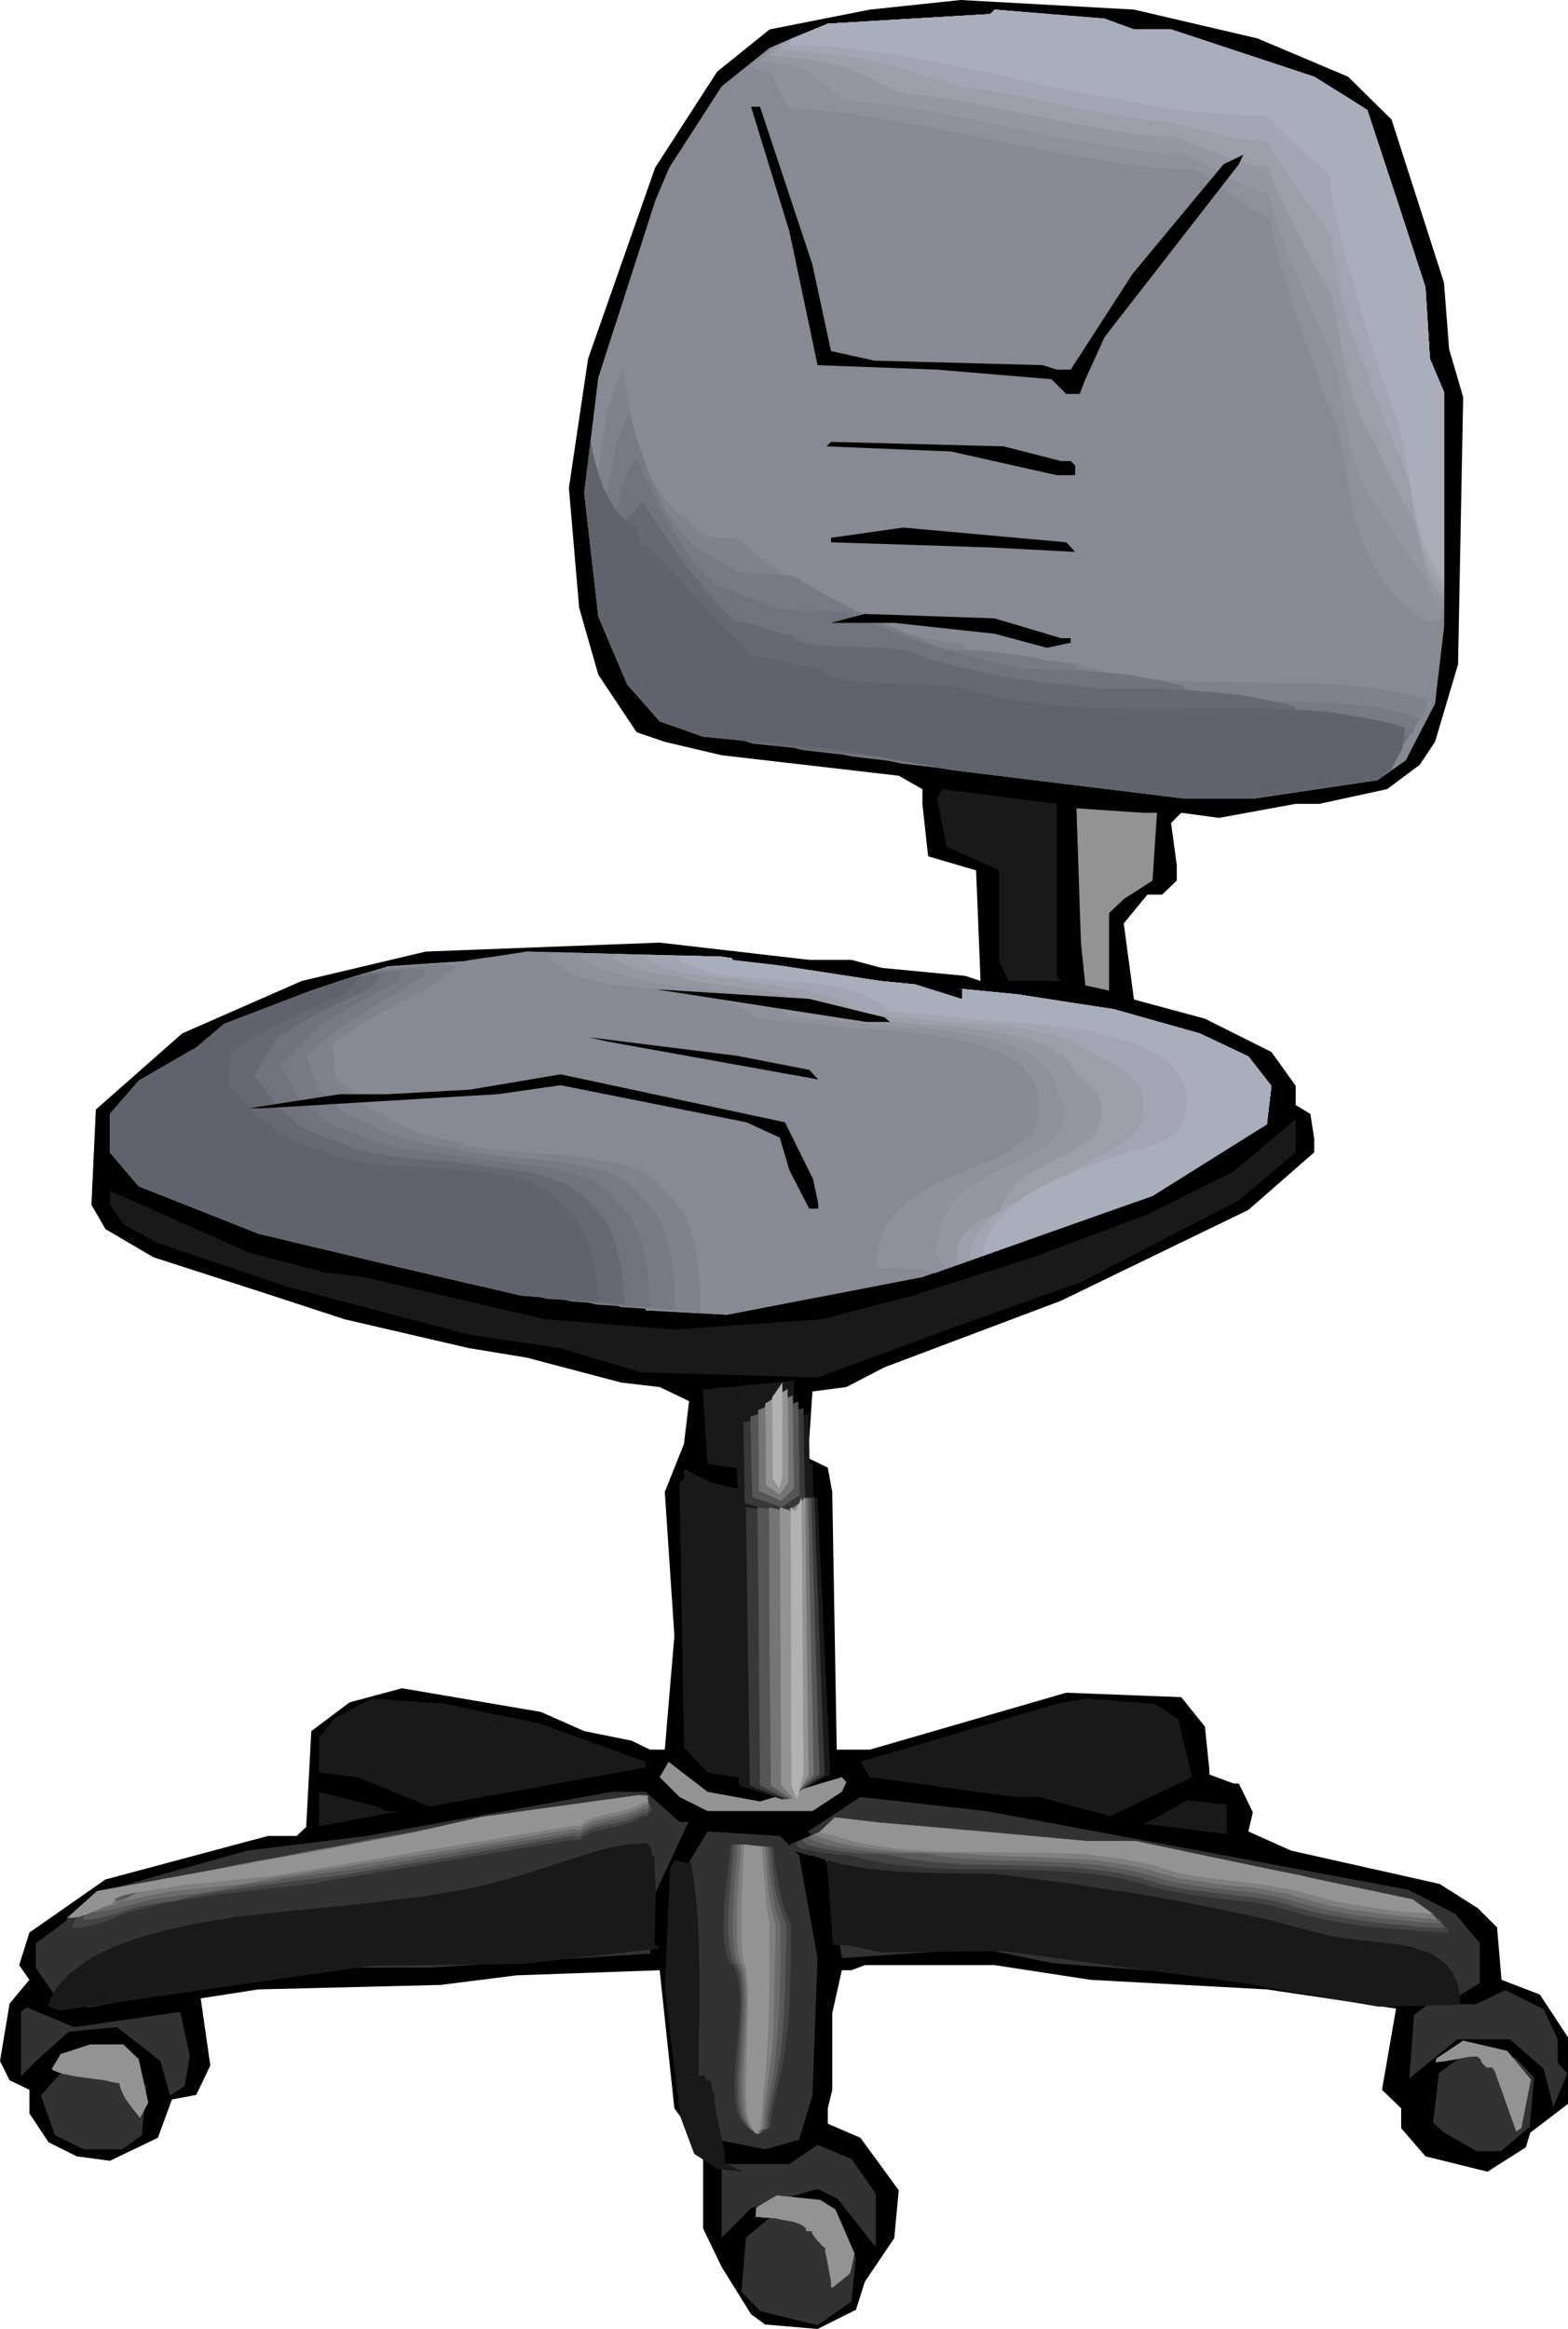 <?xml version="1.0" encoding="UTF-8" standalone="no"?>
<svg
   version="1.0"
   width="104.869mm"
   height="155.711mm"
   id="svg90"
   sodipodi:docname="Chair 72.wmf"
   xmlns:inkscape="http://www.inkscape.org/namespaces/inkscape"
   xmlns:sodipodi="http://sodipodi.sourceforge.net/DTD/sodipodi-0.dtd"
   xmlns="http://www.w3.org/2000/svg"
   xmlns:svg="http://www.w3.org/2000/svg">
  <sodipodi:namedview
     id="namedview90"
     pagecolor="#ffffff"
     bordercolor="#000000"
     borderopacity="0.25"
     inkscape:showpageshadow="2"
     inkscape:pageopacity="0.0"
     inkscape:pagecheckerboard="0"
     inkscape:deskcolor="#d1d1d1"
     inkscape:document-units="mm" />
  <defs
     id="defs1">
    <pattern
       id="WMFhbasepattern"
       patternUnits="userSpaceOnUse"
       width="6"
       height="6"
       x="0"
       y="0" />
  </defs>
  <path
     style="fill:#000000;fill-opacity:1;fill-rule:evenodd;stroke:none"
     d="m 317.828,9.695 22.944,9.695 10.987,10.827 13.25,41.206 1.293,16.805 3.555,12.119 -1.293,67.545 -5.817,19.553 -3.878,5.817 -8.241,6.14 -17.128,3.717 h -5.978 l -19.39,3.555 -9.533,-1.293 -2.585,2.585 1.454,10.665 v 3.878 l -3.716,3.555 h -3.716 l -5.978,7.272 2.585,19.229 17.935,4.848 16.804,8.403 6.14,8.564 v 4.848 l 3.716,2.262 0.969,6.302 v 3.393 l -16.643,14.543 -47.343,22.946 -44.596,16.805 -9.695,5.009 -8.564,1.131 -1.131,16.805 5.009,2.424 1.131,6.14 1.131,65.121 h 8.402 l 49.605,-14.382 29.084,1.131 5.978,7.433 1.131,10.988 v 1.131 l 6.14,2.262 h 1.293 l 3.555,7.272 -1.131,4.848 10.826,4.848 37.487,8.403 9.695,6.14 4.847,4.848 1.131,13.25 9.695,3.717 7.11,10.827 v 16.805 l -9.533,7.272 -1.131,3.717 -9.695,6.14 -15.673,-3.878 -6.14,-7.11 v -5.009 l -4.847,-4.686 3.555,-20.522 -32.639,-4.848 -44.596,-2.424 -24.237,-3.717 h -32.801 l -3.393,1.293 h -2.424 l -2.424,10.827 v 19.391 l -1.131,4.686 v 3.878 l 8.241,3.555 9.695,13.25 -1.131,12.119 -7.433,10.988 -2.262,7.11 -9.695,4.848 -13.25,-1.131 -3.555,-2.585 -7.433,-11.958 -4.686,-9.695 v -20.522 l -7.271,-9.857 -3.716,-34.904 -36.194,1.293 -19.228,2.424 -46.05,1.131 -14.542,2.262 2.424,16.967 -3.555,7.433 -6.14,1.131 -3.555,9.695 -12.119,5.817 -8.402,-1.131 -7.11,-3.555 -4.847,-7.272 v -5.979 L 2.424,525.656 0,520.808 2.424,506.265 7.433,500.286 4.847,496.57 7.433,488.328 26.661,474.916 67.702,463.928 h 7.271 l 2.424,-2.262 1.293,-24.239 9.695,-7.272 13.25,-3.555 35.063,5.979 10.987,4.848 11.957,2.424 4.686,2.262 h 3.716 l 2.424,-28.763 -2.424,-36.358 4.847,-12.119 1.293,-10.827 -7.433,-3.555 -9.695,-1.131 -23.914,-6.302 -14.704,-2.424 -31.347,-7.272 -18.259,-5.979 -30.054,-9.695 -12.119,-7.11 -3.555,-6.14 1.131,-24.077 21.813,-19.229 30.216,-13.25 31.347,-7.433 59.138,-2.262 51.867,5.979 25.368,2.424 3.878,1.293 -1.131,-27.955 -12.119,-3.555 -1.454,-13.25 v -3.717 l -5.978,-3.393 -44.758,-5.171 -14.381,-3.393 -7.11,-2.424 -9.695,-14.543 -4.847,-16.967 -2.585,-30.218 4.847,-32.641 L 165.62,42.337 181.293,18.098 194.543,7.433 219.911,2.424 242.855,0 286.643,2.424 Z"
     id="path1" />
  <path
     style="fill:#878993;fill-opacity:1;fill-rule:evenodd;stroke:none"
     d="m 286.643,7.433 h 9.372 l 36.194,11.958 13.411,8.403 14.704,44.761 1.131,18.098 3.555,8.403 V 158.359 l -2.262,19.391 -5.009,9.695 -2.424,4.686 -7.11,5.009 -31.508,4.686 h -16.966 l -59.3,-7.272 -26.499,-4.848 -36.194,-3.555 -10.987,-3.878 -8.241,-9.372 -7.271,-17.129 -3.555,-31.187 3.555,-29.086 14.381,-44.761 3.555,-8.403 13.25,-20.522 12.119,-9.695 14.704,-6.14 41.041,-2.424 1.131,-1.131 27.792,2.262 z"
     id="path2" />
  <path
     style="fill:#191919;fill-opacity:1;fill-rule:evenodd;stroke:none"
     d="m 267.092,246.588 1.131,1.293 h -13.25 l -2.424,-5.009 v -22.946 l -13.25,-5.979 -2.424,-12.119 1.293,-2.424 28.923,3.717 z"
     id="path3" />
  <path
     style="fill:#939393;fill-opacity:1;fill-rule:evenodd;stroke:none"
     d="m 292.46,205.382 -1.131,17.129 -7.271,4.686 -3.716,3.555 v 19.553 l -5.978,-1.293 -1.131,-10.827 -1.131,-33.934 16.804,1.131 z"
     id="path4" />
  <path
     style="fill:#878993;fill-opacity:1;fill-rule:evenodd;stroke:none"
     d="m 222.496,247.881 34.901,3.393 24.075,3.717 21.813,6.14 12.28,5.817 5.817,7.433 -1.131,9.695 -28.923,18.098 -58.169,20.522 -49.282,9.534 -20.682,-1.131 v -1.293 L 131.688,327.384 65.278,311.709 35.063,299.752 27.792,291.187 v -9.695 l 7.271,-8.403 14.542,-8.403 7.11,-5.979 21.975,-8.403 19.39,-6.14 19.228,-1.293 15.835,-2.424 49.282,1.293 z"
     id="path5" />
  <path
     style="fill:#191919;fill-opacity:1;fill-rule:evenodd;stroke:none"
     d="m 313.143,303.307 -39.91,20.684 -26.499,9.372 -40.072,14.705 -44.596,-1.293 -20.682,-6.14 -22.944,-3.393 -45.889,-12.119 -32.639,-10.988 -8.564,-4.686 -3.555,-5.009 v -3.555 l 35.225,15.674 19.228,5.009 9.695,1.131 45.889,10.665 32.639,2.585 37.325,-2.585 22.944,-5.979 30.377,-9.695 28.923,-10.827 21.813,-10.827 15.673,-13.25 v 8.403 z"
     id="path6" />
  <path
     style="fill:#191919;fill-opacity:1;fill-rule:evenodd;stroke:none"
     d="m 194.543,372.306 -15.673,-2.424 -1.293,-18.745 23.106,-2.262 v 17.129 z"
     id="path7" />
  <path
     style="fill:#191919;fill-opacity:1;fill-rule:evenodd;stroke:none"
     d="m 207.792,445.184 -13.25,5.171 -15.673,-2.424 -5.978,-6.302 -1.131,-66.899 1.131,-1.131 v -2.424 l 7.271,3.555 10.826,2.585 8.564,-2.585 3.555,-4.848 h 2.262 z"
     id="path8" />
  <path
     style="fill:#191919;fill-opacity:1;fill-rule:evenodd;stroke:none"
     d="m 136.374,435.488 26.822,9.695 v 1.454 l -54.614,9.857 -18.259,-7.433 -9.695,-1.131 v -8.726 l 3.716,-4.848 9.533,-5.171 18.259,1.293 z"
     id="path9" />
  <path
     style="fill:#191919;fill-opacity:1;fill-rule:evenodd;stroke:none"
     d="m 297.792,434.357 3.555,14.705 -20.682,9.857 -18.097,-4.848 h -6.14 l -36.517,-5.009 -2.424,-3.878 49.767,-14.705 7.433,-1.293 16.966,1.293 z"
     id="path10" />
  <path
     style="fill:#939393;fill-opacity:1;fill-rule:evenodd;stroke:none"
     d="m 192.119,455.202 20.682,-6.14 1.131,1.293 -1.131,2.424 -7.433,4.848 h -26.499 l -7.11,-3.555 -5.009,-5.009 2.262,-3.878 9.856,7.595 z"
     id="path11" />
  <path
     style="fill:#191919;fill-opacity:1;fill-rule:evenodd;stroke:none"
     d="m 97.594,457.626 h 3.555 l -20.521,3.878 v -8.726 l 14.704,3.717 z"
     id="path12" />
  <path
     style="fill:#323232;fill-opacity:1;fill-rule:evenodd;stroke:none"
     d="m 171.76,460.373 h 2.262 l -8.564,18.421 -1.131,14.866 -55.745,3.555 H 87.9 l -46.05,6.464 -19.39,3.555 -7.433,-1.293 -5.978,-8.726 v -6.14 l 18.259,-13.574 35.063,-9.857 30.216,-3.717 62.047,-11.15 h 8.564 z"
     id="path13" />
  <path
     style="fill:#191919;fill-opacity:1;fill-rule:evenodd;stroke:none"
     d="m 310.073,463.443 -20.682,-2.585 10.826,-5.979 9.856,1.131 z"
     id="path14" />
  <path
     style="fill:#323232;fill-opacity:1;fill-rule:evenodd;stroke:none"
     d="m 277.11,462.797 78.851,14.705 11.957,6.14 6.14,7.433 v 10.019 l -6.14,3.717 -19.228,-1.131 -48.474,-5.009 -34.093,-2.585 -18.097,-3.717 -35.225,2.424 -3.555,-23.431 -3.878,-7.433 -1.131,-1.131 13.25,-8.726 31.67,3.555 z"
     id="path15" />
  <path
     style="fill:#323232;fill-opacity:1;fill-rule:evenodd;stroke:none"
     d="m 201.975,468.776 4.686,26.016 -1.293,34.742 -3.393,11.15 -8.564,2.424 -12.119,-2.424 -5.978,-6.302 -5.009,-54.456 2.585,-7.272 5.978,-9.857 18.259,1.131 z"
     id="path16" />
  <path
     style="fill:#323232;fill-opacity:1;fill-rule:evenodd;stroke:none"
     d="m 393.771,515.314 v 5.979 l 2.424,2.585 -3.555,8.564 -2.424,-9.695 -8.564,-7.433 h -13.25 l -12.119,9.857 1.131,-15.998 3.555,-2.747 h 12.119 l 7.433,-3.555 9.695,4.848 z"
     id="path17" />
  <path
     style="fill:#323232;fill-opacity:1;fill-rule:evenodd;stroke:none"
     d="m 45.566,508.366 2.424,11.15 -1.293,7.595 -3.716,2.424 -2.424,-8.726 -10.987,-8.564 -12.119,1.131 -8.402,7.433 -3.716,3.878 v -16.321 l 1.454,-1.131 11.957,5.009 z"
     id="path18" />
  <path
     style="fill:#323232;fill-opacity:1;fill-rule:evenodd;stroke:none"
     d="m 37.002,527.11 -1.131,12.443 -5.009,3.555 h -9.695 l -7.271,-3.555 -3.555,-10.019 10.826,-12.281 9.695,1.131 z"
     id="path19" />
  <path
     style="fill:#323232;fill-opacity:1;fill-rule:evenodd;stroke:none"
     d="m 387.793,525.01 -1.131,12.443 -7.271,6.14 h -6.14 l -8.402,-4.848 -2.585,-2.424 1.454,-12.443 8.402,-6.302 10.987,2.424 z"
     id="path20" />
  <path
     style="fill:#323232;fill-opacity:1;fill-rule:evenodd;stroke:none"
     d="m 221.365,554.258 v 13.574 l -9.695,-12.281 -5.009,-2.424 -16.804,4.848 -7.433,7.433 v -18.583 h 17.128 l 7.11,-4.848 8.564,3.555 z"
     id="path21" />
  <path
     style="fill:#323232;fill-opacity:1;fill-rule:evenodd;stroke:none"
     d="m 213.932,567.831 2.424,2.585 -1.131,11.15 -8.564,5.979 -14.542,-3.555 -4.686,-4.848 1.131,-13.735 5.978,-5.009 7.433,-2.424 5.817,1.131 z"
     id="path22" />
  <path
     style="fill:#191919;fill-opacity:1;fill-rule:evenodd;stroke:none"
     d="m 185.979,360.995 0.646,20.36 11.472,2.747 6.786,-3.232 -0.485,-23.592 z"
     id="path23" />
  <path
     style="fill:#383838;fill-opacity:1;fill-rule:evenodd;stroke:none"
     d="m 187.918,359.379 0.162,10.342 0.162,10.18 4.847,1.293 4.686,1.293 2.908,-1.616 2.908,-1.616 -0.323,-11.635 -0.162,-11.796 -7.594,1.778 z"
     id="path24" />
  <path
     style="fill:#565656;fill-opacity:1;fill-rule:evenodd;stroke:none"
     d="m 189.695,357.924 0.162,10.18 0.323,10.18 1.777,0.646 1.939,0.646 3.716,1.293 2.262,-1.616 2.262,-1.454 -0.162,-11.796 -0.162,-11.796 z"
     id="path25" />
  <path
     style="fill:#757575;fill-opacity:1;fill-rule:evenodd;stroke:none"
     d="m 191.634,356.308 0.162,10.18 v 10.18 l 5.655,2.585 3.232,-3.07 -0.162,-11.796 -0.162,-11.796 z"
     id="path26" />
  <path
     style="fill:#939393;fill-opacity:1;fill-rule:evenodd;stroke:none"
     d="m 193.412,354.692 0.162,10.18 v 10.342 l 3.555,2.424 2.101,-3.07 v -11.796 l -0.162,-11.796 z"
     id="path27" />
  <path
     style="fill:#b2b2b2;fill-opacity:1;fill-rule:evenodd;stroke:none"
     d="m 195.189,353.077 0.162,20.522 1.616,2.585 0.808,-3.232 V 349.36 Z"
     id="path28" />
  <path
     style="fill:#191919;fill-opacity:1;fill-rule:evenodd;stroke:none"
     d="m 185.817,380.87 0.969,70.292 10.987,3.555 12.119,-6.302 -3.232,-70.131 -10.826,3.717 z"
     id="path29" />
  <path
     style="fill:#383838;fill-opacity:1;fill-rule:evenodd;stroke:none"
     d="m 188.564,380.87 0.485,35.227 0.485,35.065 4.524,1.778 2.262,0.808 2.262,0.97 5.009,-3.07 4.847,-3.232 -1.293,-35.065 -1.293,-35.065 -4.524,1.778 -4.524,1.939 z"
     id="path30" />
  <path
     style="fill:#565656;fill-opacity:1;fill-rule:evenodd;stroke:none"
     d="m 191.473,380.87 0.323,35.227 0.323,35.065 7.11,3.555 7.917,-6.302 -2.101,-70.131 -7.11,3.717 -3.232,-0.646 z"
     id="path31" />
  <path
     style="fill:#757575;fill-opacity:1;fill-rule:evenodd;stroke:none"
     d="m 194.381,380.87 0.162,35.227 0.162,17.452 0.162,17.613 5.171,3.555 5.655,-6.302 -1.454,-70.131 -5.171,3.717 z"
     id="path32" />
  <path
     style="fill:#939393;fill-opacity:1;fill-rule:evenodd;stroke:none"
     d="m 197.128,380.87 0.162,35.227 0.162,35.065 3.393,3.555 3.555,-6.302 -0.485,-35.065 -0.323,-35.065 -1.777,1.778 -1.777,1.939 -1.293,-0.646 z"
     id="path33" />
  <path
     style="fill:#b2b2b2;fill-opacity:1;fill-rule:evenodd;stroke:none"
     d="m 199.875,380.87 0.162,70.292 1.454,3.555 1.616,-6.302 -0.485,-70.131 -1.454,3.717 z"
     id="path34" />
  <path
     style="fill:#191919;fill-opacity:1;fill-rule:evenodd;stroke:none"
     d="m 187.756,548.763 -6.302,-0.646 -5.978,-3.878 -3.555,-9.534 -3.878,-32.157 1.293,-30.379 v 0 l 0.485,-0.97 0.808,-1.131 0.969,0.162 0.969,0.323 0.969,0.162 h 1.131 l 0.485,3.07 0.485,3.07 0.323,3.232 0.323,3.393 0.162,3.393 0.162,3.555 0.162,7.11 v 7.11 7.11 l -0.162,3.232 v 3.393 3.07 2.909 h 0.646 0.646 l 0.646,0.646 v 0.646 h 0.808 l 0.485,0.808 v 0.808 l 0.162,0.646 0.162,0.646 0.485,0.485 V 531.15 l 0.323,2.262 0.969,4.686 0.485,2.262 0.485,2.101 0.323,2.101 v 1.939 l 1.131,0.646 1.131,0.485 z"
     id="path35" />
  <path
     style="fill:#191919;fill-opacity:1;fill-rule:evenodd;stroke:none"
     d="m 165.781,477.502 -0.323,13.574 1.131,1.293 -34.417,3.878 -38.295,0.485 -78.851,11.311 -3.07,-1.131 0.646,-1.454 0.646,-1.454 0.969,-1.454 0.969,-1.293 1.131,-1.131 1.131,-1.293 1.293,-0.97 1.454,-1.131 2.747,-1.939 2.908,-1.454 2.908,-1.454 1.293,-0.485 1.293,-0.485 5.332,-1.778 5.494,-1.454 5.494,-1.293 5.655,-0.97 5.817,-0.97 5.817,-0.646 11.795,-1.293 11.957,-1.131 11.795,-1.454 5.978,-0.646 5.817,-0.97 5.655,-0.97 5.655,-1.293 2.262,-0.646 2.262,-0.485 2.424,-0.808 2.585,-0.646 2.585,-0.97 2.747,-0.808 5.332,-1.778 5.332,-1.616 2.585,-0.808 2.585,-0.646 2.424,-0.485 2.424,-0.323 2.262,-0.162 2.101,-0.162 1.131,1.293 v 0.646 l 0.162,0.646 0.162,0.646 0.162,0.162 h 0.323 v 2.101 2.101 z"
     id="path36" />
  <path
     style="fill:#323232;fill-opacity:1;fill-rule:evenodd;stroke:none"
     d="m 163.519,456.01 1.777,1.293 -0.162,1.454 h -0.485 l -0.485,0.323 -0.323,0.323 v 0.485 h -0.808 l -0.646,-0.162 -0.646,0.646 -0.969,0.323 -0.969,0.485 -1.131,0.323 -2.424,0.646 -1.293,0.323 -1.131,0.323 -2.424,0.646 -1.131,0.323 -1.131,0.323 -0.808,0.323 -0.808,0.485 -0.485,0.485 -0.485,0.646 -1.939,-0.162 -75.296,12.604 -23.429,2.424 -1.777,0.323 -2.101,0.323 -2.262,0.162 -2.424,0.323 -2.262,0.323 -2.262,0.485 -2.101,0.646 -1.777,0.808 -0.162,0.646 -0.162,0.162 -0.485,0.162 -0.646,0.323 -0.646,0.485 -0.808,0.323 -0.969,0.485 -2.101,0.808 -2.262,0.808 -0.969,0.323 -1.131,0.323 H 17.774 16.966 16.158 l -0.485,-0.323 1.293,-4.201 7.594,-6.787 52.675,-9.534 27.63,-5.333 16.966,-3.878 39.587,-5.494 2.424,0.162 z"
     id="path37" />
  <path
     style="fill:#444444;fill-opacity:1;fill-rule:evenodd;stroke:none"
     d="m 146.553,465.059 -1.939,-0.162 -33.77,5.656 -33.932,5.656 -11.311,1.293 -11.149,1.293 -2.101,0.323 -2.101,0.323 -4.524,0.646 -2.262,0.485 -2.424,0.323 -2.101,0.646 -1.939,0.646 -2.424,0.485 -2.262,0.485 -0.323,0.162 -0.646,0.323 -0.646,0.162 -0.808,0.323 -0.969,0.485 -0.969,0.323 -2.101,0.808 -2.262,0.646 -2.101,0.485 -0.969,0.162 -0.808,0.162 -0.808,-0.162 h -0.646 l 0.646,-1.616 0.485,-1.616 0.646,-0.646 0.485,-0.646 0.808,-0.97 0.808,-1.131 0.485,-0.485 0.485,-0.808 21.005,-3.717 21.167,-3.878 11.795,-2.747 11.795,-2.747 9.372,-2.101 9.372,-1.939 18.582,-2.747 9.21,-1.293 9.21,-1.454 3.716,-0.485 3.555,-0.485 1.777,0.485 1.616,0.646 1.939,-0.323 1.939,-0.323 2.747,0.323 h 1.293 l 1.293,0.162 0.323,1.131 -0.485,0.162 -0.162,0.323 -0.323,0.323 v 0.485 h -0.646 -0.646 l -0.808,0.485 -0.808,0.485 -0.969,0.485 -1.131,0.323 -2.424,0.646 -2.585,0.646 -2.424,0.485 -1.131,0.323 -0.969,0.323 -0.969,0.485 -0.808,0.323 -0.485,0.485 z"
     id="path38" />
  <path
     style="fill:#595959;fill-opacity:1;fill-rule:evenodd;stroke:none"
     d="m 146.715,464.09 h -1.131 l -0.969,-0.162 -30.054,5.171 -30.054,5.009 -10.826,1.293 -10.664,1.454 -2.101,0.323 -2.262,0.323 -4.686,0.646 -4.524,0.808 -2.101,0.485 -2.101,0.646 -9.372,1.454 -0.646,0.162 -0.646,0.162 -0.646,0.323 -0.969,0.162 -1.939,0.646 -2.101,0.646 -2.262,0.646 -2.262,0.485 -0.969,0.162 -0.969,0.162 h -0.808 -0.646 l 0.323,-1.131 0.485,-1.131 0.323,-0.323 0.162,-0.323 -0.162,-0.162 -0.162,-0.162 -0.162,-0.162 -0.162,-0.323 -0.162,-0.323 v -0.485 l 15.835,-2.909 15.835,-2.909 9.856,-2.909 9.695,-2.909 10.503,-2.101 10.341,-2.101 17.128,-2.747 17.128,-2.585 6.14,-0.97 6.302,-0.97 3.232,-0.162 h 3.393 l 4.04,-0.646 3.878,-0.485 9.049,-0.485 0.323,0.485 0.323,0.485 -0.323,0.162 -0.162,0.485 -0.162,0.323 -0.162,0.485 h -0.162 -0.323 -0.646 l -0.646,0.485 -0.969,0.485 -0.969,0.323 -1.131,0.485 -2.424,0.646 -2.585,0.485 -2.424,0.485 -1.131,0.323 -0.969,0.323 -0.969,0.485 -0.646,0.323 -0.646,0.646 z"
     id="path39" />
  <path
     style="fill:#6b6b6b;fill-opacity:1;fill-rule:evenodd;stroke:none"
     d="m 146.715,463.12 h -1.939 l -26.338,4.363 -26.338,4.525 -20.682,2.747 -2.101,0.485 -2.262,0.323 -4.686,0.646 -4.686,0.808 -2.262,0.485 -2.101,0.485 -14.057,1.778 -0.646,0.162 -0.808,0.162 -0.808,0.323 -0.969,0.162 -1.939,0.485 -2.262,0.646 -2.262,0.485 -2.262,0.485 -1.939,0.323 -0.969,0.162 -0.646,0.162 0.162,-0.646 0.323,-0.646 v 0 -0.162 l -0.162,0.162 h -0.646 l -0.646,0.162 -0.808,0.162 h -0.808 l -0.646,-0.162 -0.485,-0.323 21.005,-3.878 15.673,-5.979 11.311,-2.262 11.311,-2.262 31.67,-5.171 8.725,-1.454 8.725,-1.616 5.009,-0.646 5.171,-0.646 5.817,-0.808 5.978,-0.97 12.603,-1.131 1.131,0.646 -0.162,0.323 -0.323,0.808 v 0.323 h -0.485 -0.646 l -0.646,0.485 -0.969,0.485 -0.969,0.323 -1.131,0.485 -2.424,0.646 -2.424,0.485 -2.424,0.646 -1.293,0.323 -0.969,0.323 -0.808,0.485 -0.808,0.323 -0.646,0.485 z"
     id="path40" />
  <path
     style="fill:#7f7f7f;fill-opacity:1;fill-rule:evenodd;stroke:none"
     d="m 146.715,462.312 h -0.808 l -1.131,-0.162 -22.46,3.878 -22.621,3.717 -19.713,3.07 -4.686,0.808 -4.524,0.646 -4.686,0.808 -4.686,0.97 -18.743,1.939 -0.646,0.162 -0.969,0.162 -1.939,0.323 -2.101,0.485 -2.262,0.485 -2.262,0.485 -2.262,0.485 -2.101,0.485 -1.616,0.485 v -0.162 l 0.162,-0.162 v 0 l -0.162,0.162 -0.323,0.162 -0.485,0.162 -0.969,0.323 -1.293,0.485 -1.454,0.485 -1.293,0.323 h -1.293 -0.485 -0.485 l 10.503,-1.939 5.817,-3.232 2.908,-1.616 2.908,-1.616 12.28,-2.262 12.28,-2.424 14.542,-2.424 14.542,-2.585 11.149,-2.101 11.311,-1.939 13.573,-2.585 7.917,-1.131 7.917,-1.131 7.917,-0.97 8.241,-1.131 0.808,0.323 0.969,0.162 -0.162,0.646 -0.323,0.808 h -0.162 -0.646 l -0.808,0.485 -0.808,0.485 -0.969,0.485 -1.131,0.323 -2.424,0.646 -2.585,0.646 -2.424,0.485 -1.131,0.323 -0.969,0.485 -0.969,0.323 -0.808,0.485 -0.485,0.485 z"
     id="path41" />
  <path
     style="fill:#939393;fill-opacity:1;fill-rule:evenodd;stroke:none"
     d="m 16.966,484.612 7.594,-6.787 52.675,-9.534 27.63,-5.333 16.966,-3.878 39.587,-5.494 2.424,0.162 -0.323,1.616 h -0.162 -0.646 l -0.808,0.485 -0.808,0.485 -0.969,0.323 -1.131,0.485 -2.424,0.646 -2.585,0.485 -2.424,0.646 -1.131,0.323 -0.969,0.323 -0.969,0.323 -0.646,0.485 -0.646,0.485 -0.323,0.485 h -2.101 l -75.135,12.604 -23.429,2.424 -1.939,0.323 -2.101,0.323 -2.262,0.323 -4.524,0.646 -2.262,0.485 -2.101,0.485 -1.939,0.808 v 0.646 l -0.162,0.162 -0.323,0.162 -0.485,0.323 -0.646,0.323 -0.808,0.323 -0.808,0.323 -1.777,0.808 -1.939,0.808 -1.939,0.646 -0.969,0.162 -0.808,0.162 h -0.808 z"
     id="path42" />
  <path
     style="fill:#323232;fill-opacity:1;fill-rule:evenodd;stroke:none"
     d="m 183.717,466.029 12.442,0.646 0.162,2.424 0.485,2.585 0.485,2.909 0.485,2.747 0.808,2.585 0.808,2.424 0.485,1.131 0.485,0.97 0.323,0.97 0.646,0.808 v 5.171 l -0.162,5.171 -0.162,5.332 -0.323,5.333 -0.323,5.333 -0.808,5.332 -0.485,2.424 -0.485,2.585 -0.646,2.424 -0.646,2.424 -0.323,0.97 -0.323,1.293 -0.323,1.293 -0.485,3.07 -0.323,1.293 -0.162,1.293 v 0.485 0.485 h -0.969 l -0.646,0.323 -0.646,0.485 -0.485,0.485 -1.131,-0.162 -0.969,-0.485 -0.969,-0.485 -1.131,-0.808 -0.808,-0.808 -0.808,-0.97 -0.485,-0.808 -0.485,-0.808 -0.485,-2.101 -0.323,-2.101 v -2.424 -2.424 l 0.162,-2.424 0.162,-2.585 0.323,-2.585 0.323,-2.747 0.485,-5.171 0.162,-2.424 -0.162,-2.424 -0.162,-2.262 -0.323,-2.262 -0.646,-1.939 -0.323,-0.808 -0.485,-0.97 h -0.646 l -0.646,-1.293 -0.646,-1.454 -0.323,-1.778 -0.323,-1.616 -0.162,-1.939 v -1.939 l 0.162,-2.101 v -2.101 l 0.485,-4.201 0.485,-4.201 0.485,-3.878 0.162,-1.939 z"
     id="path43" />
  <path
     style="fill:#444444;fill-opacity:1;fill-rule:evenodd;stroke:none"
     d="m 184.686,466.029 5.332,0.323 5.494,0.323 0.162,2.424 0.323,2.585 0.485,2.909 0.485,2.747 0.646,2.585 0.646,2.424 0.485,1.131 0.323,0.97 0.485,0.97 0.323,0.808 v 5.171 5.171 l -0.162,5.332 -0.162,5.333 -0.485,5.333 -0.646,5.332 -0.808,5.009 -0.646,2.424 -0.485,2.424 -0.162,0.485 -0.162,0.485 -0.162,1.293 -0.323,1.293 -0.323,1.454 -0.162,1.616 -0.323,1.293 v 1.293 l -0.162,0.485 v 0.485 h -0.808 l -0.646,0.323 -0.485,0.485 -0.485,0.485 -0.808,-0.162 -0.969,-0.485 -0.808,-0.485 -0.969,-0.808 -0.646,-0.808 -0.808,-0.97 -0.485,-0.808 -0.323,-0.808 -0.485,-2.101 -0.162,-2.101 -0.162,-2.424 0.162,-2.424 v -2.424 l 0.485,-5.171 0.323,-2.747 0.323,-5.171 0.162,-2.424 v -2.424 l -0.162,-2.262 -0.323,-2.262 -0.646,-1.939 -0.646,-1.778 h -0.646 l -0.646,-1.293 -0.485,-1.454 -0.323,-1.778 -0.162,-1.616 -0.162,-1.939 v -1.939 l 0.162,-4.201 0.323,-4.201 0.485,-4.201 0.485,-3.878 0.162,-1.939 z"
     id="path44" />
  <path
     style="fill:#595959;fill-opacity:1;fill-rule:evenodd;stroke:none"
     d="m 185.494,466.029 9.21,0.646 0.323,2.424 0.162,2.585 0.808,5.656 0.646,2.585 0.646,2.424 0.323,1.131 0.323,0.97 0.323,0.97 0.485,0.808 v 5.171 l -0.162,5.171 -0.162,5.332 -0.162,5.333 -0.323,5.333 -0.485,5.332 -0.808,5.009 -0.485,2.424 -0.485,2.424 -0.323,0.97 -0.162,1.293 -0.323,1.293 -0.485,3.07 -0.162,1.293 v 1.293 l -0.162,0.485 v 0.485 h -0.646 l -0.485,0.323 -0.485,0.485 -0.323,0.485 -0.808,-0.162 -0.808,-0.485 -0.808,-0.485 -0.646,-0.808 -0.646,-0.808 -0.646,-0.97 -0.323,-0.808 -0.323,-0.808 -0.485,-2.101 -0.162,-2.101 v -2.424 -2.424 l 0.162,-2.424 0.162,-2.585 0.162,-2.585 0.162,-2.747 0.323,-5.171 0.162,-2.424 v -2.424 l -0.162,-2.262 -0.162,-2.262 -0.485,-1.939 -0.646,-1.778 h -0.485 l -0.646,-1.293 -0.323,-1.454 -0.323,-1.778 -0.162,-1.616 -0.162,-1.939 v -1.939 l 0.162,-4.201 0.323,-4.201 0.323,-4.201 0.323,-3.878 0.162,-1.939 z"
     id="path45" />
  <path
     style="fill:#6b6b6b;fill-opacity:1;fill-rule:evenodd;stroke:none"
     d="m 186.464,466.029 3.716,0.323 3.878,0.323 0.162,2.424 0.162,2.585 0.808,5.656 0.485,2.585 0.323,2.424 0.323,1.131 0.323,0.97 0.323,0.97 0.323,0.808 v 5.171 5.171 l -0.162,5.332 -0.162,5.333 -0.323,5.333 -0.485,5.332 -0.485,5.009 -0.808,4.848 -0.323,0.97 -0.162,1.293 -0.162,1.293 -0.323,1.454 -0.162,1.616 -0.162,1.293 v 1.293 0.485 0.485 h -0.646 l -0.323,0.323 -0.485,0.485 -0.162,0.485 -0.646,-0.162 -0.808,-0.485 -0.646,-0.485 -0.646,-0.808 -0.485,-0.808 -0.485,-0.97 -0.323,-0.808 -0.323,-0.808 -0.162,-2.101 -0.323,-2.101 v -2.424 -2.424 l 0.162,-2.424 0.323,-5.171 0.162,-2.747 0.323,-5.171 v -2.424 -2.424 -2.262 l -0.323,-2.262 -0.323,-1.939 -0.485,-1.778 h -0.485 l -0.485,-1.293 -0.323,-1.454 -0.162,-1.778 -0.162,-1.616 -0.162,-1.939 v -1.939 l 0.162,-4.201 0.485,-8.403 0.323,-3.878 0.162,-1.939 z"
     id="path46" />
  <path
     style="fill:#7f7f7f;fill-opacity:1;fill-rule:evenodd;stroke:none"
     d="m 187.272,466.029 3.07,0.323 3.07,0.323 0.162,2.424 0.162,2.585 0.485,5.656 0.323,2.585 0.485,2.424 0.162,1.131 0.323,0.97 0.162,0.97 0.323,0.808 v 5.171 l -0.162,5.171 -0.162,10.665 -0.162,5.333 -0.323,5.332 -0.646,5.009 -0.646,4.848 -0.162,0.97 -0.162,1.293 -0.162,1.293 -0.162,1.454 -0.162,1.616 v 1.293 l -0.162,1.293 v 0.97 h -0.323 l -0.485,0.323 -0.162,0.485 -0.323,0.485 -0.485,-0.162 -0.485,-0.485 -0.485,-0.485 -0.646,-0.808 -0.808,-1.778 -0.323,-0.808 -0.162,-0.808 -0.162,-2.101 -0.162,-2.101 v -2.424 -2.424 -2.424 l 0.323,-5.171 0.162,-2.747 0.162,-5.171 0.162,-2.424 v -2.424 l -0.162,-2.262 -0.162,-2.262 -0.323,-1.939 -0.485,-1.778 h -0.323 l -0.323,-1.293 -0.323,-1.454 -0.162,-1.778 -0.162,-1.616 v -1.939 -1.939 -4.201 l 0.485,-8.403 0.162,-1.939 0.162,-1.939 0.162,-1.939 z"
     id="path47" />
  <path
     style="fill:#939393;fill-opacity:1;fill-rule:evenodd;stroke:none"
     d="m 188.079,466.029 4.524,0.646 0.162,2.424 0.162,2.585 0.485,5.656 0.162,2.585 0.323,2.424 0.162,1.131 0.162,0.97 0.162,0.97 0.162,0.808 v 10.342 l -0.162,10.665 -0.162,5.333 -0.323,5.332 -0.323,5.009 -0.485,4.848 -0.162,0.97 v 1.293 l -0.162,1.293 -0.162,3.07 -0.162,1.293 -0.162,1.293 v 0.97 h -0.162 l -0.323,0.323 -0.323,0.485 -0.162,0.485 -0.323,-0.162 -0.323,-0.485 -0.485,-0.485 -0.323,-0.808 -0.646,-1.778 -0.162,-0.808 -0.162,-0.808 -0.162,-2.101 -0.162,-2.101 v -2.424 -2.424 l 0.162,-5.009 0.162,-2.585 v -2.747 l 0.162,-5.171 v -4.848 -2.262 l -0.162,-2.262 -0.162,-1.939 -0.323,-1.778 h -0.323 l -0.162,-1.293 -0.323,-1.454 v -1.778 l -0.162,-1.616 v -1.939 -1.939 -4.201 l 0.323,-8.403 0.162,-3.878 0.162,-1.939 z"
     id="path48" />
  <path
     style="fill:#191919;fill-opacity:1;fill-rule:evenodd;stroke:none"
     d="m 369.049,506.588 -20.521,0.485 -35.386,-6.14 -59.623,-7.918 -30.862,0.323 -8.241,-1.778 -3.878,-0.162 -1.616,-22.3 h 0.162 v 0 l 0.162,0.162 v 0.485 l 7.756,0.646 7.756,0.485 7.756,0.808 7.917,0.646 15.996,1.778 15.996,2.101 7.917,1.293 7.917,1.131 7.917,1.454 7.756,1.454 7.756,1.616 7.594,1.616 7.433,1.939 7.433,1.939 2.747,0.646 2.747,0.485 5.978,0.646 5.817,0.646 2.747,0.323 2.747,0.646 2.424,0.808 2.424,0.808 0.969,0.646 0.969,0.646 0.969,0.646 0.808,0.808 0.808,0.97 0.808,0.97 0.485,1.131 0.646,1.131 0.323,1.293 0.323,1.454 0.162,1.454 z"
     id="path49" />
  <path
     style="fill:#323232;fill-opacity:1;fill-rule:evenodd;stroke:none"
     d="m 274.848,465.221 h 12.28 l 69.964,14.705 8.564,6.302 1.777,3.393 -5.494,-0.323 -5.655,-0.323 -5.494,-0.485 -5.655,-0.646 -5.494,-0.808 -5.332,-0.808 -2.424,-0.646 -2.424,-0.485 -2.424,-0.646 -2.262,-0.646 -2.101,-0.646 -2.101,-0.485 -4.363,-0.808 -4.363,-0.646 -9.049,-0.97 -4.524,-0.646 -4.363,-0.808 -2.101,-0.485 -1.939,-0.646 -2.424,-0.646 -2.585,-0.808 -2.585,-0.485 -2.424,-0.485 -5.332,-0.808 -5.332,-0.485 -5.332,-0.323 -5.494,-0.162 h -10.987 l -10.826,-0.162 -5.494,-0.162 -5.332,-0.323 -5.171,-0.485 -5.171,-0.808 -2.585,-0.485 -2.424,-0.646 -2.424,-0.646 -2.424,-0.808 h -0.646 l -0.646,-0.162 -1.616,-0.485 -1.777,-0.485 -0.808,-0.162 h -0.485 l 0.162,-1.616 7.594,-3.232 3.716,-3.555 11.149,1.293 z"
     id="path50" />
  <path
     style="fill:#444444;fill-opacity:1;fill-rule:evenodd;stroke:none"
     d="m 274.848,465.221 h 12.28 l 62.855,13.25 14.057,6.464 2.262,3.393 -5.171,-0.162 -5.332,-0.485 -5.332,-0.485 -5.332,-0.485 -5.332,-0.808 -5.009,-0.808 -2.424,-0.646 -2.262,-0.485 -2.262,-0.646 -2.101,-0.646 -2.101,-0.485 -2.101,-0.646 -4.363,-0.808 -4.524,-0.485 -4.524,-0.485 -4.363,-0.646 -4.524,-0.646 -4.363,-0.808 -1.939,-0.485 -2.101,-0.485 -2.262,-0.808 -2.262,-0.485 -4.524,-1.131 -4.686,-0.646 -4.847,-0.485 -4.847,-0.323 -4.847,-0.162 -9.856,-0.323 h -9.856 l -4.847,-0.162 -4.847,-0.323 -4.686,-0.485 -4.686,-0.485 -4.524,-0.97 -2.262,-0.485 -2.101,-0.646 h -1.616 l -1.616,-0.162 -3.555,-0.485 -3.393,-0.646 -1.616,-0.323 -1.454,-0.323 -0.162,-0.646 -0.323,-0.646 3.07,-1.293 3.07,-1.454 3.716,-3.555 11.149,1.293 26.338,2.262 z"
     id="path51" />
  <path
     style="fill:#595959;fill-opacity:1;fill-rule:evenodd;stroke:none"
     d="m 274.848,465.221 h 12.28 l 27.953,5.979 27.953,5.817 19.228,6.625 3.07,3.555 -5.009,-0.162 -5.171,-0.485 -5.009,-0.485 -5.171,-0.646 -4.847,-0.808 -4.847,-0.808 -4.363,-0.97 -2.262,-0.646 -2.101,-0.646 -1.939,-0.646 -2.101,-0.485 -4.363,-0.808 -4.363,-0.485 -9.049,-1.131 -4.524,-0.485 -4.201,-0.808 -2.262,-0.485 -1.939,-0.646 -4.04,-1.131 -4.04,-0.97 -4.201,-0.646 -4.201,-0.485 -4.201,-0.485 -4.363,-0.162 -8.725,-0.323 -8.725,-0.162 h -4.363 l -4.201,-0.323 -4.363,-0.323 -4.201,-0.485 -4.04,-0.646 -4.04,-0.808 -2.585,-0.162 h -2.585 l -5.332,-0.485 -2.585,-0.323 -2.585,-0.485 -2.424,-0.485 -2.262,-0.646 -0.162,-0.162 -0.323,-0.323 -0.646,-0.646 2.424,-1.131 2.262,-0.97 3.716,-3.555 11.149,1.293 26.338,2.262 z"
     id="path52" />
  <path
     style="fill:#6b6b6b;fill-opacity:1;fill-rule:evenodd;stroke:none"
     d="m 274.848,465.221 h 12.28 l 48.959,10.342 12.28,3.555 12.119,3.393 3.878,3.555 -4.847,-0.323 -4.847,-0.485 -4.847,-0.485 -4.847,-0.485 -4.686,-0.808 -4.524,-0.808 -4.201,-0.97 -2.101,-0.646 -1.939,-0.485 -1.939,-0.646 -2.101,-0.485 -4.363,-0.808 -4.524,-0.646 -9.048,-0.97 -4.363,-0.646 -4.363,-0.808 -2.101,-0.485 -2.101,-0.646 -3.393,-0.97 -3.555,-0.808 -3.555,-0.646 -3.716,-0.646 -3.716,-0.323 -3.716,-0.323 -7.594,-0.323 -7.594,-0.162 -7.594,-0.323 -3.716,-0.162 -3.716,-0.323 -3.716,-0.485 -3.555,-0.646 h -7.11 l -3.555,-0.162 -3.555,-0.323 -3.555,-0.485 -3.393,-0.485 -3.232,-0.646 -3.232,-0.97 -0.323,-0.162 -0.323,-0.162 -0.969,-0.646 3.07,-1.454 3.716,-3.555 11.149,1.293 26.338,2.262 z"
     id="path53" />
  <path
     style="fill:#7f7f7f;fill-opacity:1;fill-rule:evenodd;stroke:none"
     d="m 274.848,465.221 h 12.28 l 21.005,4.525 21.005,4.201 14.865,3.717 7.433,1.778 7.433,1.778 4.363,3.717 -4.524,-0.323 -4.524,-0.485 -4.686,-0.485 -4.524,-0.646 -4.524,-0.646 -4.201,-0.808 -4.04,-0.97 -1.939,-0.646 -1.777,-0.485 -2.101,-0.646 -2.101,-0.485 -4.201,-0.808 -4.524,-0.646 -4.524,-0.323 -4.524,-0.646 -4.363,-0.646 -4.363,-0.646 -2.101,-0.646 -1.939,-0.485 -3.07,-0.97 -3.07,-0.646 -3.07,-0.646 -3.07,-0.485 -3.232,-0.485 -3.07,-0.323 -6.463,-0.323 -6.625,-0.323 -6.463,-0.162 -6.463,-0.323 -6.463,-0.485 -8.887,-0.162 -4.524,-0.162 -4.524,-0.323 -4.363,-0.485 -4.201,-0.646 -4.201,-0.808 -1.939,-0.646 -1.939,-0.646 h -0.485 l -0.646,-0.323 -1.454,-0.485 0.969,-0.323 0.808,-0.485 3.716,-3.555 11.149,1.293 26.338,2.262 z"
     id="path54" />
  <path
     style="fill:#939393;fill-opacity:1;fill-rule:evenodd;stroke:none"
     d="m 274.848,465.221 h 12.28 l 69.964,14.705 5.171,3.717 -8.725,-0.646 -4.363,-0.646 -4.201,-0.646 -4.201,-0.646 -4.04,-0.808 -3.716,-0.97 -3.555,-0.97 -2.101,-0.646 -2.101,-0.323 -4.363,-0.808 -4.363,-0.646 -9.049,-1.131 -4.363,-0.485 -4.363,-0.808 -2.101,-0.485 -2.101,-0.646 -2.424,-0.808 -2.424,-0.646 -2.585,-0.485 -2.585,-0.485 -5.332,-0.808 -5.332,-0.646 -5.332,-0.162 -5.494,-0.162 -21.813,-0.162 -5.494,-0.162 -5.332,-0.323 -5.171,-0.485 -5.171,-0.808 -2.585,-0.485 -2.424,-0.646 -2.424,-0.646 -2.424,-0.808 h -0.646 l -0.646,-0.162 -1.777,-0.485 0.162,-0.162 3.716,-3.555 11.149,1.293 z"
     id="path55" />
  <path
     style="fill:#939393;fill-opacity:1;fill-rule:evenodd;stroke:none"
     d="m 35.063,520.323 2.424,10.988 -2.101,3.878 -1.777,-2.262 -0.969,-1.293 -0.808,-1.131 -0.646,-1.131 -0.485,-1.131 -0.323,-0.808 -0.162,-0.97 -0.808,-0.162 -0.969,-0.162 -2.101,-0.485 -2.424,-0.323 -2.424,-0.323 -2.424,-0.323 -2.262,-0.485 -0.969,-0.162 -0.969,-0.323 -0.808,-0.323 -0.808,-0.323 -0.162,-0.323 2.262,-3.717 7.433,-2.424 h 8.402 z"
     id="path56" />
  <path
     style="fill:#939393;fill-opacity:1;fill-rule:evenodd;stroke:none"
     d="m 211.185,558.297 4.847,11.15 -1.131,5.009 -4.363,3.555 h -0.162 l -0.323,-0.162 v -1.131 l -0.162,-1.131 -0.485,-2.585 -0.485,-2.585 -0.323,-1.293 v -1.131 h -0.162 l -0.162,-0.162 -0.485,-0.323 -0.485,-0.646 -0.646,-0.646 -0.646,-0.808 -0.485,-0.646 -0.323,-0.646 v -0.323 h -0.646 -0.808 v -0.646 l -0.323,-0.323 -0.646,-0.485 -0.646,-0.323 -0.808,-0.323 -0.969,-0.323 -2.101,-0.323 -2.262,-0.485 -2.101,-0.162 h -0.969 l -0.808,-0.162 h -0.646 -0.485 l 0.162,-2.424 5.171,-3.07 10.987,1.131 z"
     id="path57" />
  <path
     style="fill:#939393;fill-opacity:1;fill-rule:evenodd;stroke:none"
     d="m 386.985,525.494 -2.424,12.281 -1.293,0.808 -5.494,-15.351 -0.646,-0.808 h -0.808 -0.646 l -0.162,-0.162 -0.162,-0.323 -0.485,-0.323 -0.323,-0.485 -0.162,-0.323 -0.162,-0.485 -0.808,-0.646 h -1.293 l -1.293,0.162 -2.585,0.485 -2.747,0.485 -1.293,0.162 -1.293,0.162 0.162,-0.97 6.786,-4.525 11.149,2.585 z"
     id="path58" />
  <path
     style="fill:#878993;fill-opacity:1;fill-rule:evenodd;stroke:none"
     d="m 286.643,7.433 h 9.372 l 36.194,11.958 13.411,8.403 14.704,44.761 1.131,18.098 3.555,8.403 V 158.359 l -1.454,12.281 h -7.917 l -1.454,-1.616 -1.293,-1.454 -1.293,-1.454 -1.131,-1.454 -0.969,-1.454 -0.969,-1.454 -1.616,-2.909 -1.293,-2.909 -0.969,-2.747 -0.969,-2.909 -0.646,-2.909 -0.485,-2.909 -0.485,-2.909 -0.485,-3.07 -0.485,-3.07 -0.646,-3.232 -0.646,-3.393 -0.969,-3.393 -0.969,-3.555 -0.485,-1.293 -0.646,-1.454 -0.485,-1.454 -0.485,-1.616 -0.646,-1.778 -0.646,-1.778 -1.293,-3.878 -1.293,-4.201 -1.454,-4.363 -2.585,-8.888 -1.293,-4.525 -1.131,-4.363 -1.131,-4.201 -0.969,-4.04 -0.323,-1.778 -0.323,-1.939 -0.323,-1.616 -0.323,-1.616 -0.162,-1.454 -0.162,-1.454 -0.162,-1.293 v -1.131 h -0.162 l -0.323,-0.162 -0.646,-0.485 -0.808,-0.646 -1.131,-0.808 -1.131,-0.97 -1.293,-1.131 -2.585,-2.585 -2.747,-2.585 -1.293,-1.131 -1.131,-1.131 -1.131,-1.131 -0.808,-0.808 -0.646,-0.646 -0.323,-0.323 -0.162,-0.162 h -3.555 l -3.555,-0.162 -3.555,-0.323 -3.716,-0.162 -3.878,-0.485 -3.716,-0.485 -7.756,-1.131 -7.756,-1.293 -7.917,-1.454 -15.835,-3.393 -7.917,-1.616 -7.756,-1.616 -7.756,-1.616 -7.594,-1.293 -7.271,-1.131 -3.555,-0.485 -3.555,-0.323 -3.555,-0.323 -3.393,-0.323 -3.232,-0.162 H 185.171 v -2.262 -1.616 l 0.162,-1.616 0.162,-1.616 0.162,-0.646 0.162,-0.808 0.162,-0.485 0.323,-0.323 0.162,-0.323 0.323,-0.162 v -0.97 l 7.756,-6.302 14.704,-6.14 41.041,-2.424 1.131,-1.131 27.792,2.262 z"
     id="path59" />
  <path
     style="fill:#8e919b;fill-opacity:1;fill-rule:evenodd;stroke:none"
     d="m 286.643,7.433 h 9.372 l 18.097,5.979 18.097,5.979 6.786,4.201 6.625,4.201 7.433,22.461 7.271,22.3 1.131,18.098 3.555,8.403 v 57.042 l -0.646,0.162 -0.646,0.162 -0.485,0.323 -0.323,0.162 -0.646,0.323 h -0.323 -0.646 l -0.969,-0.485 -0.969,-0.646 -2.101,-1.454 -2.101,-1.778 -2.101,-1.778 -1.131,-1.454 -1.293,-1.454 -0.969,-1.454 -0.969,-1.293 -1.777,-2.747 -1.293,-2.747 -1.131,-2.747 -0.969,-2.585 -0.808,-2.747 -0.646,-2.747 -0.969,-5.332 -0.969,-5.656 -0.485,-2.909 -0.646,-2.909 -0.646,-3.07 -0.969,-3.07 -0.323,-0.97 -0.485,-1.131 -0.485,-1.293 -0.485,-1.293 -0.646,-1.454 -0.646,-1.616 -1.131,-3.232 -1.293,-3.555 -1.293,-3.555 -2.747,-7.756 -1.293,-3.717 -1.131,-3.878 -1.131,-3.555 -0.969,-3.393 -0.485,-1.616 -0.323,-1.616 -0.485,-1.454 -0.162,-1.454 -0.323,-1.293 -0.162,-1.131 -0.162,-1.131 v -0.97 h -0.808 l -0.808,-0.323 -0.969,-0.646 -1.293,-0.646 -1.293,-0.808 -1.293,-0.97 -2.908,-2.101 -1.454,-0.97 -1.454,-1.131 -1.454,-0.97 -1.293,-0.97 -1.131,-0.97 -1.131,-0.646 -0.808,-0.646 -0.808,-0.485 h -3.07 l -3.07,-0.162 -3.07,-0.162 -3.232,-0.323 -6.302,-0.808 -6.625,-0.97 -6.625,-1.131 -6.786,-1.293 -13.411,-2.747 -6.786,-1.454 -6.625,-1.293 -6.625,-1.293 -6.302,-1.131 -6.302,-0.97 -6.14,-0.808 -2.908,-0.323 -3.07,-0.323 -2.747,-0.162 h -2.747 l -0.485,-0.485 -0.323,-0.485 -0.808,-1.131 -0.646,-1.454 -0.808,-1.454 -0.323,-0.808 -0.323,-0.646 -0.485,-1.293 -0.162,-0.485 -0.323,-0.485 -0.162,-0.162 v -0.162 l -3.07,-0.808 -1.293,-0.485 -1.293,-0.162 3.232,-2.585 3.07,-2.747 13.573,-5.656 41.041,-2.424 0.646,-0.485 0.485,-0.646 27.792,2.424 3.716,1.293 z"
     id="path60" />
  <path
     style="fill:#9696a3;fill-opacity:1;fill-rule:evenodd;stroke:none"
     d="m 286.643,7.433 h 9.372 l 18.097,5.979 18.097,5.979 6.786,4.201 6.625,4.201 7.433,22.461 7.271,22.3 1.131,18.098 3.555,8.403 v 54.618 l -0.646,-0.485 -0.646,-0.646 -0.969,-1.131 -0.808,-0.97 -0.485,-1.131 -0.162,-0.485 -0.323,-0.646 -0.485,-1.293 -0.485,-1.454 -0.323,-0.646 -0.485,-0.808 -0.969,-1.131 -1.131,-1.293 -1.131,-1.454 -0.969,-1.454 -2.262,-3.393 -2.262,-3.555 -1.939,-2.747 -1.777,-2.747 -1.454,-2.585 -1.131,-2.585 -0.969,-2.585 -0.808,-2.424 -0.646,-2.585 -0.646,-2.424 -0.969,-5.009 -0.808,-5.171 -0.969,-5.009 -0.485,-2.585 -0.646,-2.585 -0.485,-0.808 -0.323,-0.97 -0.485,-0.97 -0.485,-0.97 -0.485,-1.131 -0.646,-1.293 -1.131,-2.585 -1.293,-2.909 -1.293,-3.07 -2.747,-6.302 -1.293,-3.232 -1.131,-3.232 -1.131,-2.909 -1.131,-2.909 -0.808,-2.585 -0.485,-1.293 -0.162,-1.131 -0.323,-1.131 -0.323,-0.97 v -0.808 l -0.162,-0.808 h -0.969 l -1.131,-0.323 -1.131,-0.323 -1.454,-0.646 -1.454,-0.646 -1.454,-0.646 -3.07,-1.616 -3.07,-1.778 -1.616,-0.808 -0.646,-0.323 -0.808,-0.485 -1.454,-0.646 -1.131,-0.646 -1.293,-0.485 -0.969,-0.485 -5.171,-0.162 -5.171,-0.485 -5.171,-0.808 -5.494,-0.808 -5.494,-0.97 -5.494,-0.97 -11.149,-2.262 -10.987,-2.262 -5.494,-1.131 -5.332,-0.97 -5.171,-0.808 -5.009,-0.808 -4.847,-0.485 -4.847,-0.323 -1.616,-0.808 -1.454,-1.131 -1.616,-1.293 -1.454,-1.293 -1.454,-1.293 -1.293,-1.131 -0.646,-0.323 -0.646,-0.485 -0.646,-0.323 -0.485,-0.162 -2.908,-0.646 -2.908,-0.485 -2.747,-0.485 -2.585,-0.162 4.686,-4.201 12.603,-5.333 41.041,-2.424 0.646,-0.485 0.485,-0.646 27.792,2.424 3.716,1.293 z"
     id="path61" />
  <path
     style="fill:#9e9eaa;fill-opacity:1;fill-rule:evenodd;stroke:none"
     d="m 286.643,7.433 h 9.372 l 18.097,5.979 18.097,5.979 6.786,4.201 6.625,4.201 7.433,22.461 7.271,22.3 1.131,18.098 3.555,8.403 v 52.194 l -0.969,-1.131 -0.969,-1.131 -0.808,-1.293 -0.646,-1.131 -0.485,-1.131 -0.485,-1.293 -0.646,-2.424 -0.646,-2.424 -0.485,-2.747 -0.485,-1.454 -0.323,-1.293 -0.485,-1.616 -0.646,-1.616 -0.969,-1.616 -1.131,-1.939 -1.131,-2.101 -1.131,-2.262 -1.293,-2.585 -1.131,-2.424 -2.424,-5.494 -1.454,-2.585 -1.293,-2.424 -1.131,-2.424 -0.969,-2.585 -0.969,-2.262 -0.646,-2.424 -0.646,-2.424 -0.646,-2.262 -0.808,-4.686 -0.323,-2.101 -0.485,-2.262 -0.646,-4.363 -0.969,-4.201 -0.162,-0.646 -0.485,-0.646 -0.323,-0.646 -0.485,-0.808 -0.969,-1.778 -1.131,-2.101 -1.293,-2.262 -1.293,-2.424 -2.585,-5.009 -2.585,-5.171 -1.293,-2.424 -0.969,-2.262 -0.969,-2.101 -0.485,-0.97 -0.323,-0.97 -0.323,-0.808 -0.162,-0.646 -0.323,-0.646 v -0.646 h -1.293 l -1.293,-0.162 -1.454,-0.323 -1.454,-0.485 -3.232,-0.97 -3.232,-1.131 -3.232,-1.293 -3.232,-1.293 -3.07,-1.131 -1.454,-0.485 -1.454,-0.323 -4.04,-0.162 -4.04,-0.485 -4.201,-0.485 -4.201,-0.808 -8.725,-1.454 -8.725,-1.778 -8.725,-1.778 -4.201,-0.808 -4.201,-0.808 -4.201,-0.808 -4.04,-0.646 -3.878,-0.485 -3.878,-0.323 -2.262,-0.808 -2.424,-0.97 -2.262,-1.131 -4.524,-2.262 -2.262,-0.97 -2.101,-0.808 -2.101,-0.485 -4.363,-0.808 -4.201,-0.646 -4.201,-0.485 -3.878,-0.323 1.616,-1.454 0.646,-0.97 0.808,-0.808 5.817,-2.424 5.817,-2.424 41.041,-2.424 0.646,-0.485 0.485,-0.646 27.792,2.424 3.716,1.293 z"
     id="path62" />
  <path
     style="fill:#a3a5b2;fill-opacity:1;fill-rule:evenodd;stroke:none"
     d="m 286.643,7.433 h 9.372 l 18.097,5.979 18.097,5.979 6.786,4.201 6.625,4.201 7.433,22.461 7.271,22.3 1.131,18.098 3.555,8.403 v 49.932 l -1.293,-1.939 -1.293,-1.778 -0.969,-1.939 -0.808,-1.778 -0.646,-1.778 -0.646,-1.939 -0.808,-3.717 -0.808,-3.878 -0.646,-4.04 -0.485,-2.101 -0.485,-2.262 -0.646,-2.262 -0.808,-2.262 -0.485,-1.131 -0.485,-0.97 -0.646,-1.293 -0.485,-1.293 -1.131,-2.909 -1.293,-3.07 -1.293,-3.393 -1.293,-3.393 -2.424,-7.11 -1.131,-2.424 -0.969,-2.262 -0.808,-2.424 -0.808,-2.262 -0.646,-2.424 -0.646,-2.101 -1.131,-4.363 -0.808,-4.201 -0.646,-3.878 -0.646,-3.717 -0.323,-3.232 -0.323,-0.323 -0.323,-0.323 -0.323,-0.485 -0.323,-0.485 -0.969,-1.293 -1.131,-1.454 -1.131,-1.616 -1.293,-1.778 -2.747,-3.717 -2.585,-3.878 -1.293,-1.778 -1.131,-1.778 -0.969,-1.616 -0.808,-1.293 -0.323,-0.646 -0.323,-0.485 -0.162,-0.485 -0.162,-0.323 h -1.454 l -1.616,-0.162 -3.232,-0.485 -3.555,-0.485 -3.393,-0.808 -7.11,-1.778 -3.393,-0.808 -3.393,-0.646 -2.908,-0.323 -3.07,-0.323 -6.14,-0.97 -6.302,-1.131 -6.302,-1.293 -6.302,-1.293 -6.302,-1.293 -5.978,-0.97 -3.07,-0.485 -2.908,-0.323 -3.07,-0.808 -3.232,-0.97 -6.14,-1.939 -3.07,-0.97 -3.07,-0.97 -2.908,-0.646 -2.908,-0.646 -5.817,-0.97 -5.817,-0.646 -2.747,-0.323 -2.747,-0.323 -2.585,-0.162 h -2.585 l 0.808,-1.131 0.808,-1.131 5.171,-2.262 5.332,-2.262 41.041,-2.424 0.646,-0.485 0.485,-0.646 27.792,2.424 3.716,1.293 z"
     id="path63" />
  <path
     style="fill:#aaadba;fill-opacity:1;fill-rule:evenodd;stroke:none"
     d="m 286.643,7.433 h 9.372 l 36.194,11.958 13.411,8.403 14.704,44.761 1.131,18.098 3.555,8.403 v 47.508 l -1.777,-2.424 -1.293,-2.585 -1.293,-2.424 -0.969,-2.585 -0.808,-2.424 -0.646,-2.424 -0.646,-2.585 -0.485,-2.585 -0.808,-5.171 -0.969,-5.494 -0.485,-2.909 -0.646,-2.909 -0.808,-3.07 -0.969,-3.07 -0.485,-1.293 -0.485,-1.293 -0.646,-1.616 -0.485,-1.616 -0.646,-1.778 -0.646,-1.778 -1.293,-3.878 -1.293,-4.201 -1.293,-4.201 -2.585,-8.888 -1.293,-4.525 -1.293,-4.363 -0.969,-4.363 -0.969,-3.878 -0.485,-1.939 -0.323,-1.778 -0.323,-1.778 -0.162,-1.616 -0.323,-1.454 -0.162,-1.454 v -1.293 l -0.162,-1.131 h -0.162 l -0.162,-0.162 -0.646,-0.323 -0.969,-0.646 -0.969,-0.97 -1.131,-0.97 -1.293,-1.131 -2.747,-2.424 -2.585,-2.585 -1.293,-1.293 -1.293,-1.131 -0.969,-0.97 -0.808,-0.808 -0.808,-0.808 -0.162,-0.162 -0.162,-0.162 h -3.555 l -3.555,-0.162 -3.716,-0.323 -3.716,-0.323 -3.716,-0.323 -3.878,-0.485 -7.594,-1.131 -7.917,-1.454 -7.756,-1.454 -15.835,-3.232 -8.079,-1.778 -7.756,-1.616 -7.594,-1.454 -7.594,-1.454 -7.433,-0.97 -3.555,-0.646 -3.555,-0.323 -3.393,-0.323 -3.393,-0.323 h -3.393 l -3.232,-0.162 V 9.857 l 9.533,-3.878 41.041,-2.424 1.131,-1.131 27.792,2.262 z"
     id="path64" />
  <path
     style="fill:#878993;fill-opacity:1;fill-rule:evenodd;stroke:none"
     d="m 363.232,172.579 -0.485,5.171 -5.009,9.695 -2.424,4.686 -7.11,5.009 -31.508,4.686 h -16.966 l -59.3,-7.272 -26.499,-4.848 -36.194,-3.555 -10.987,-3.878 -8.241,-9.372 -7.271,-17.129 -3.555,-31.187 3.555,-29.086 4.524,-14.058 0.323,6.464 0.485,6.464 0.485,3.232 0.485,2.909 0.646,3.07 0.646,2.747 0.808,2.585 0.808,2.585 1.131,2.262 1.131,2.101 1.293,1.939 1.454,1.616 1.616,1.293 0.808,0.646 0.969,0.485 1.616,4.848 h 1.616 l 26.014,27.632 2.424,0.162 2.262,0.323 2.101,0.485 4.201,1.293 2.262,0.485 2.262,0.323 2.262,0.162 0.162,0.485 0.162,0.323 0.485,0.485 0.485,0.323 0.808,0.323 0.808,0.162 0.969,0.323 1.131,0.162 1.131,0.162 1.131,0.162 2.747,0.323 2.908,0.323 3.07,0.162 h 3.232 l 3.07,0.162 3.07,0.162 2.747,0.162 h 2.585 l 1.131,0.162 h 1.131 l 0.808,0.162 h 0.808 l 0.808,0.162 0.485,0.162 3.232,0.97 3.232,0.808 3.393,0.808 3.393,0.646 3.393,0.485 3.555,0.485 3.393,0.323 3.555,0.162 7.11,0.323 7.271,0.162 h 14.542 l 14.542,-0.162 7.11,0.162 7.11,0.323 3.393,0.323 3.555,0.323 3.393,0.323 3.393,0.646 3.232,0.485 3.393,0.646 3.232,0.97 z"
     id="path65" />
  <path
     style="fill:#7f828c;fill-opacity:1;fill-rule:evenodd;stroke:none"
     d="m 360.97,176.942 -1.293,4.525 -5.009,4.525 -5.171,4.201 -2.585,1.939 -2.747,1.939 -11.634,3.232 -15.512,1.616 -15.512,1.454 -9.372,-0.485 -9.533,-0.485 -27.307,-3.232 -27.307,-3.232 -11.795,-2.424 -11.634,-2.262 -15.35,-2.424 -7.756,-1.131 -7.594,-1.131 -5.009,-3.232 -5.009,-3.232 -3.878,-6.948 -3.716,-6.948 -5.494,-16.321 -0.323,-4.848 -0.323,-4.848 v -2.585 -2.747 -2.747 -2.909 l 1.616,-10.988 1.616,-11.15 4.04,-11.311 0.969,5.817 1.131,5.979 0.646,2.909 0.646,2.747 0.808,2.585 0.808,2.585 0.969,2.585 1.131,2.262 1.131,2.262 1.293,1.939 1.293,1.939 1.454,1.616 1.616,1.454 1.777,1.131 1.293,1.131 1.131,1.293 1.293,1.131 1.293,0.97 0.162,0.323 h 0.162 l 0.485,0.162 0.485,0.162 h 1.131 l 1.293,0.162 h 1.454 1.293 l 1.131,0.162 h 0.323 l 0.485,0.162 3.878,3.07 3.878,3.07 8.079,5.817 7.917,5.494 8.079,5.494 3.393,0.162 3.232,0.323 3.232,0.485 3.232,0.485 6.14,1.293 3.07,0.485 3.232,0.485 v 0.323 l 0.323,0.485 0.162,0.323 0.485,0.162 0.646,0.323 0.646,0.323 0.646,0.162 0.969,0.162 1.939,0.485 2.101,0.162 2.424,0.323 2.424,0.162 4.847,0.323 2.424,0.162 2.262,0.162 2.101,0.162 1.616,0.162 0.808,0.162 h 0.646 l 0.485,0.162 0.485,0.162 2.585,0.808 2.585,0.646 2.585,0.646 2.747,0.646 5.494,0.808 5.655,0.485 5.655,0.323 5.655,0.162 11.634,0.162 11.472,0.162 5.655,0.162 5.655,0.323 5.494,0.485 5.494,0.808 2.585,0.485 2.585,0.646 2.585,0.646 z"
     id="path66" />
  <path
     style="fill:#777a84;fill-opacity:1;fill-rule:evenodd;stroke:none"
     d="m 358.708,181.467 -1.777,4.04 -15.673,7.595 -4.04,1.454 -4.201,1.454 -15.996,1.454 -30.862,1.454 -10.341,-0.97 -10.341,-0.97 -25.045,-2.909 -25.045,-2.909 -10.18,-2.101 -10.018,-2.262 -12.603,-2.909 -12.442,-3.07 -9.533,-9.049 -3.232,-9.049 -3.232,-9.211 -3.716,-15.674 v -0.808 l 0.162,-0.808 0.162,-1.131 0.162,-1.131 0.323,-1.131 0.485,-1.454 0.485,-1.616 0.646,-1.778 2.747,-15.513 1.616,-4.201 1.777,-4.201 1.454,5.333 1.777,5.171 1.777,5.171 0.969,2.424 1.131,2.424 1.131,2.262 1.131,2.262 1.293,1.939 1.293,1.939 1.454,1.778 1.616,1.778 1.616,1.454 1.616,1.293 1.131,0.485 0.969,0.485 1.939,1.293 2.101,1.131 0.969,0.485 0.969,0.485 0.323,0.323 0.323,0.162 0.808,0.323 0.808,0.162 1.131,0.162 1.131,0.162 2.424,0.162 h 2.747 l 2.424,0.162 h 0.969 l 0.969,0.162 h 0.808 l 0.485,0.162 4.524,2.747 4.686,2.585 4.686,2.424 4.686,2.424 4.847,2.101 4.847,2.101 9.695,4.201 h 4.363 l 4.201,0.162 4.201,0.485 4.201,0.485 4.04,0.485 3.878,0.808 8.079,1.454 v 0.323 l 0.162,0.323 0.323,0.323 0.323,0.162 0.969,0.485 1.131,0.485 1.454,0.323 1.616,0.323 1.616,0.323 3.716,0.323 1.939,0.323 1.777,0.162 1.616,0.162 1.616,0.162 1.131,0.323 1.131,0.162 0.323,0.162 0.323,0.162 1.939,0.646 1.939,0.646 4.04,0.808 4.04,0.808 4.201,0.485 4.201,0.323 4.201,0.162 8.564,0.323 8.564,0.323 4.201,0.162 4.201,0.323 4.04,0.485 4.04,0.646 4.04,0.97 1.777,0.646 z"
     id="path67" />
  <path
     style="fill:#72727c;fill-opacity:1;fill-rule:evenodd;stroke:none"
     d="m 356.285,185.83 -2.262,3.393 -10.503,3.555 -10.503,3.232 -10.987,1.939 -10.341,-0.162 -10.341,-0.162 -30.377,-0.162 -11.311,-1.454 -11.472,-1.454 -22.621,-2.424 -22.621,-2.585 -8.564,-2.101 -8.725,-2.101 -9.695,-3.555 -4.847,-1.778 -4.847,-1.778 -8.725,-11.796 -5.655,-22.461 -0.808,-7.595 -0.969,-7.433 0.162,0.646 0.485,0.646 0.323,0.485 0.646,0.162 0.646,0.162 0.969,-0.162 0.969,-0.485 0.485,-0.323 0.646,-0.323 1.293,-4.363 1.131,-4.363 1.454,-2.747 1.293,-2.909 2.101,4.686 2.262,4.686 2.262,4.525 2.424,4.363 2.747,4.201 1.293,1.939 1.454,1.939 1.454,1.778 1.616,1.616 1.616,1.616 1.616,1.454 1.616,0.323 1.454,0.485 2.747,1.131 2.747,1.131 1.293,0.485 1.616,0.323 v 0.323 l 0.162,0.162 0.323,0.162 0.323,0.162 0.969,0.485 1.293,0.162 1.454,0.323 1.616,0.162 1.777,0.162 1.939,0.162 h 3.878 l 1.777,0.162 h 1.777 l 1.454,0.162 h 1.454 l 0.969,0.162 0.485,0.162 h 0.323 l 2.585,1.293 2.585,1.131 5.494,2.262 5.332,1.939 5.494,1.778 5.655,1.454 5.655,1.616 11.311,2.585 h 5.332 l 5.171,0.162 5.171,0.323 5.171,0.485 5.009,0.485 4.847,0.808 5.009,0.97 4.686,1.131 0.162,0.485 0.323,0.485 0.646,0.323 0.808,0.485 0.969,0.323 0.969,0.323 2.424,0.485 2.424,0.485 2.262,0.485 1.131,0.323 0.808,0.162 0.646,0.323 0.485,0.323 2.424,0.97 2.585,0.646 2.747,0.646 2.747,0.485 2.585,0.323 2.908,0.162 5.494,0.485 5.655,0.323 2.747,0.323 2.747,0.323 2.585,0.485 2.585,0.646 2.585,0.646 z"
     id="path68" />
  <path
     style="fill:#686872;fill-opacity:1;fill-rule:evenodd;stroke:none"
     d="m 354.022,190.193 -2.908,3.07 -26.176,5.656 -7.11,0.485 -6.948,0.485 -12.442,-0.97 -12.603,-0.97 -15.027,-0.97 -15.027,-0.97 -24.722,-3.878 -20.359,-2.101 -20.359,-2.101 -7.11,-2.101 -6.948,-1.939 -13.896,-8.403 -8.079,-14.382 -2.262,-13.412 -2.262,-13.574 v -7.11 l -0.162,-7.11 0.485,2.262 0.646,2.101 0.808,1.939 0.969,1.616 0.485,0.808 0.646,0.646 0.485,0.646 0.808,0.485 0.646,0.323 0.808,0.323 0.808,0.323 0.808,0.162 2.101,-1.939 1.131,-1.454 1.131,-1.454 5.332,8.08 2.747,4.04 2.908,3.878 2.908,3.878 3.07,3.717 3.07,3.393 3.393,3.232 1.939,0.323 1.777,0.323 3.555,1.131 3.555,1.131 1.777,0.485 1.939,0.162 v 0.485 l 0.323,0.323 0.323,0.162 0.485,0.323 0.485,0.162 0.808,0.323 0.808,0.162 0.808,0.162 1.939,0.323 2.101,0.162 2.424,0.323 h 2.424 l 5.171,0.162 2.262,0.162 h 2.262 l 2.101,0.162 1.777,0.162 0.808,0.162 h 0.646 l 0.485,0.162 h 0.485 l 2.908,1.131 2.908,1.131 3.07,0.808 3.07,0.808 6.14,1.454 6.302,1.293 6.302,0.97 6.463,0.808 12.926,1.293 h 6.302 6.14 l 6.14,0.162 6.14,0.485 5.978,0.485 5.817,0.808 2.908,0.646 5.655,1.131 2.908,0.808 v 0.485 l 0.162,0.323 0.323,0.485 0.323,0.323 0.969,0.646 2.262,1.131 1.131,0.646 0.969,0.485 0.162,0.323 0.323,0.323 1.131,0.646 1.293,0.485 2.424,0.97 2.585,0.646 2.585,0.485 2.585,0.485 2.585,0.808 2.424,0.808 1.293,0.485 z"
     id="path69" />
  <path
     style="fill:#60636b;fill-opacity:1;fill-rule:evenodd;stroke:none"
     d="m 351.599,194.556 -3.393,2.585 -31.508,4.686 h -16.966 l -59.3,-7.272 -26.499,-4.848 -36.194,-3.555 -10.987,-3.878 -8.241,-9.372 -7.271,-17.129 -3.555,-31.187 1.616,-13.574 0.646,3.717 0.969,3.717 0.485,1.616 0.646,1.616 0.485,1.616 0.808,1.454 0.646,1.454 0.808,1.293 0.808,1.293 0.808,1.131 1.131,0.97 0.969,0.808 0.969,0.808 1.293,0.646 1.616,4.848 h 1.616 l 26.014,27.794 h 2.262 l 2.262,0.485 2.262,0.485 2.101,0.646 2.262,0.485 2.101,0.485 2.262,0.485 h 2.262 l 0.162,0.485 0.162,0.485 0.485,0.323 0.485,0.323 0.808,0.323 0.808,0.323 0.969,0.162 1.131,0.162 1.131,0.323 1.131,0.162 2.747,0.323 2.908,0.162 3.07,0.162 6.302,0.323 h 3.07 l 2.747,0.162 2.585,0.162 h 1.131 l 0.969,0.162 h 0.969 l 0.808,0.162 0.646,0.162 0.485,0.162 3.232,0.97 3.393,0.808 3.393,0.808 3.393,0.485 3.393,0.485 3.393,0.485 3.555,0.323 3.555,0.323 7.11,0.323 7.271,0.162 h 14.381 l 14.542,-0.162 7.271,0.162 6.948,0.323 3.555,0.162 3.393,0.323 3.555,0.485 3.232,0.485 3.393,0.646 3.393,0.646 3.232,0.808 3.07,0.97 -0.646,5.171 z"
     id="path70" />
  <path
     style="fill:#000000;fill-opacity:1;fill-rule:evenodd;stroke:none"
     d="m 205.369,66.899 4.686,21.815 10.987,2.424 42.496,1.131 3.555,1.131 h 3.555 l 15.673,-24.239 22.944,-27.632 5.009,-2.424 -1.131,2.424 -33.932,43.63 -4.847,10.665 -1.454,3.717 h -3.393 l -3.716,-3.717 -28.923,-2.424 -30.216,-1.131 -7.11,-33.773 -9.695,-31.51 h 2.262 z"
     id="path71" />
  <path
     style="fill:#000000;fill-opacity:1;fill-rule:evenodd;stroke:none"
     d="m 268.223,116.507 h 2.424 l 1.131,1.131 v 2.424 h -4.686 l -26.661,-5.979 -31.508,-1.293 1.131,-1.131 43.627,1.131 z"
     id="path72" />
  <path
     style="fill:#000000;fill-opacity:1;fill-rule:evenodd;stroke:none"
     d="m 271.778,139.453 -21.652,-1.131 -40.072,-1.293 v -1.131 l 18.259,-2.585 41.203,3.717 z"
     id="path73" />
  <path
     style="fill:#000000;fill-opacity:1;fill-rule:evenodd;stroke:none"
     d="m 268.223,161.268 h 2.424 v 1.131 l -5.978,1.293 -13.25,-3.555 -25.368,-2.747 h -15.996 l 8.564,-2.262 32.801,1.131 z"
     id="path74" />
  <path
     style="fill:#878993;fill-opacity:1;fill-rule:evenodd;stroke:none"
     d="m 183.555,332.231 -20.359,-1.131 v -1.293 L 131.688,327.384 65.278,311.709 35.063,299.752 27.792,291.187 v -9.695 l 7.271,-8.403 14.542,-8.403 7.11,-5.979 21.975,-8.403 19.39,-6.14 19.228,-1.293 5.978,-0.97 -1.616,1.778 -1.616,1.778 -0.808,0.646 -0.646,0.646 -0.808,0.485 -0.646,0.162 -7.11,3.07 -3.393,1.616 -3.393,1.616 -3.232,1.616 -3.232,1.778 -3.07,1.939 -3.07,2.101 v 0.97 l -0.162,0.97 -0.162,2.424 -0.323,2.424 -0.162,0.97 v 0.97 l 0.969,0.808 0.969,0.808 0.969,1.131 1.131,0.97 1.939,2.262 1.131,1.131 0.485,0.485 0.485,0.485 0.485,0.162 0.646,0.323 0.646,0.162 0.646,0.162 0.162,0.646 0.323,0.485 0.646,0.646 0.808,0.646 1.131,0.646 0.969,0.646 2.585,1.131 2.747,1.131 1.293,0.485 1.131,0.323 1.131,0.485 0.969,0.323 0.808,0.323 0.485,0.162 1.454,0.485 1.454,0.485 1.616,0.485 1.777,0.323 1.777,0.323 1.777,0.162 4.04,0.485 4.201,0.323 4.201,0.162 4.524,0.162 2.101,0.162 2.262,0.162 4.363,0.323 4.363,0.485 4.04,0.808 1.939,0.323 1.939,0.485 1.777,0.646 1.777,0.646 1.616,0.808 1.454,0.808 1.454,0.97 1.293,0.97 1.131,1.293 1.131,1.131 0.323,0.485 0.485,0.485 1.131,1.131 1.131,1.454 0.485,0.808 0.323,0.646 0.646,0.97 0.646,1.293 0.485,1.293 0.485,1.454 0.485,1.454 0.485,1.616 0.323,1.778 0.323,1.778 0.485,3.555 0.323,3.878 v 3.878 z"
     id="path75" />
  <path
     style="fill:#7f828c;fill-opacity:1;fill-rule:evenodd;stroke:none"
     d="m 177.092,331.585 -20.198,-1.293 -6.625,-2.585 -14.219,-1.293 -14.219,-1.293 -28.277,-6.625 -28.277,-6.787 -15.027,-5.979 -15.189,-5.979 -7.271,-8.564 v -9.695 l 7.271,-8.403 7.271,-4.201 7.271,-4.201 7.11,-5.979 21.975,-8.403 8.564,-2.909 8.725,-2.585 8.079,-0.646 8.079,-0.485 1.616,0.323 h 0.969 0.969 l -2.747,2.101 -2.585,1.939 -1.293,0.97 -1.293,0.808 -1.131,0.646 -1.131,0.646 -5.817,2.909 -5.494,3.07 -2.585,1.616 -2.585,1.616 -2.585,1.778 -2.424,1.778 0.162,0.97 0.162,0.97 0.162,2.262 0.162,2.424 0.162,0.97 0.162,0.97 0.808,0.646 0.808,0.646 1.939,1.778 1.777,1.939 0.808,0.808 0.808,0.808 0.323,0.323 0.485,0.323 1.454,0.646 1.616,0.646 0.646,0.162 0.485,0.162 0.323,0.485 0.646,0.646 0.808,0.646 0.969,0.485 1.293,0.646 1.293,0.485 2.747,1.131 2.908,0.97 2.908,0.646 1.293,0.323 1.293,0.323 0.969,0.162 0.969,0.162 1.293,0.485 1.454,0.485 1.454,0.323 1.616,0.323 3.393,0.485 3.555,0.323 3.878,0.323 3.716,0.162 7.917,0.646 3.878,0.323 3.716,0.646 3.555,0.646 3.393,0.97 1.616,0.485 1.454,0.646 1.454,0.646 1.454,0.808 1.131,0.97 1.131,0.97 1.131,0.97 0.969,1.293 0.323,0.323 0.485,0.485 1.131,1.293 1.131,1.293 0.485,0.646 0.485,0.646 0.485,1.131 0.485,1.131 0.646,1.293 0.485,1.293 0.323,1.454 0.485,1.454 0.646,3.232 0.485,3.393 0.323,3.717 0.162,3.717 z"
     id="path76" />
  <path
     style="fill:#777a84;fill-opacity:1;fill-rule:evenodd;stroke:none"
     d="m 170.629,330.939 -10.018,-0.646 -10.018,-0.646 -13.25,-3.878 -25.53,-3.07 -46.535,-10.988 -15.027,-5.979 -15.189,-5.979 -7.271,-8.564 v -9.695 l 7.271,-8.403 7.271,-4.201 7.271,-4.201 7.11,-5.979 21.975,-8.403 7.594,-2.585 7.594,-2.262 6.463,-0.485 6.463,-0.485 0.323,0.485 0.323,0.646 0.162,0.323 0.323,0.162 -3.716,2.262 -3.716,2.262 -1.777,1.131 -1.616,1.131 -3.555,1.939 -4.201,2.585 -4.04,2.909 -4.04,3.07 -3.716,3.232 0.323,0.808 0.323,0.97 0.646,2.262 0.646,2.262 0.323,1.131 0.323,0.97 0.808,0.485 0.646,0.485 1.454,1.454 1.616,1.454 0.646,0.646 0.646,0.646 0.162,0.162 0.162,0.323 0.808,0.646 1.131,0.485 2.424,1.131 1.131,0.485 0.969,0.323 h 0.485 l 0.323,0.162 0.646,0.485 0.808,0.646 0.969,0.485 1.293,0.485 1.293,0.646 1.454,0.323 3.07,0.97 3.232,0.646 3.232,0.646 1.616,0.323 1.454,0.162 1.454,0.162 1.131,0.162 2.585,0.808 2.908,0.485 3.07,0.485 3.232,0.323 6.625,0.646 6.948,0.646 3.232,0.485 3.232,0.485 3.232,0.808 2.908,0.808 1.293,0.646 2.585,1.131 1.131,0.808 1.131,0.808 0.969,0.808 0.969,0.97 0.808,1.131 0.323,0.323 0.646,0.485 1.131,1.293 0.969,1.293 0.646,0.646 0.323,0.646 0.485,0.97 0.646,1.131 0.808,2.424 0.485,1.454 0.323,1.293 0.808,3.07 0.485,3.232 0.323,3.393 0.162,3.393 z"
     id="path77" />
  <path
     style="fill:#72727c;fill-opacity:1;fill-rule:evenodd;stroke:none"
     d="m 164.166,330.292 -9.856,-0.646 -10.018,-0.808 -9.856,-2.585 -10.018,-2.585 -11.311,-1.616 -11.311,-1.616 -18.259,-4.363 -18.259,-4.363 -15.027,-5.979 -15.189,-5.979 -7.271,-8.564 v -9.695 l 7.271,-8.403 7.271,-4.201 7.271,-4.201 7.11,-5.979 21.975,-8.403 13.25,-4.363 4.847,-0.323 4.847,-0.323 -0.646,1.778 -0.323,0.808 -0.162,0.162 -0.162,0.162 -4.847,2.424 -4.686,2.585 -4.524,2.585 -4.363,2.585 -2.908,2.585 -2.747,2.747 -2.747,2.747 -2.585,2.747 0.485,0.808 0.646,1.131 1.131,2.101 0.485,1.131 0.646,1.131 0.485,1.131 0.646,0.97 0.485,0.323 0.646,0.323 1.131,1.131 1.131,0.97 0.646,0.485 0.646,0.485 v 0.323 l 0.323,0.323 0.485,0.485 0.646,0.323 1.293,0.808 1.616,0.808 1.777,0.646 1.616,0.646 0.646,0.323 0.646,0.162 0.485,0.162 h 0.485 l 0.969,0.646 0.969,0.485 1.293,0.646 1.293,0.323 1.616,0.485 1.454,0.323 3.393,0.808 3.555,0.485 3.555,0.646 3.555,0.323 1.616,0.162 1.616,0.162 2.424,0.485 2.585,0.485 2.747,0.323 2.908,0.485 2.908,0.162 2.908,0.323 5.817,0.808 2.908,0.485 2.747,0.646 2.585,0.646 2.424,0.97 2.262,0.97 2.101,1.293 0.969,0.808 0.808,0.808 0.808,0.808 0.646,0.97 0.485,0.323 0.323,0.485 1.293,1.293 1.131,1.293 0.485,0.646 0.323,0.646 0.485,0.97 0.969,2.101 0.485,1.131 0.808,2.585 0.646,2.747 0.485,3.07 0.485,3.07 0.162,3.232 z"
     id="path78" />
  <path
     style="fill:#686872;fill-opacity:1;fill-rule:evenodd;stroke:none"
     d="m 157.864,329.646 -10.018,-0.808 -9.695,-0.646 -13.411,-3.232 -13.25,-3.232 -9.856,-1.778 -9.695,-1.939 -13.411,-3.07 -13.25,-3.232 -15.027,-5.979 -15.189,-5.979 -7.271,-8.564 v -9.695 l 7.271,-8.403 7.271,-4.201 7.271,-4.201 7.11,-5.979 21.975,-8.403 11.149,-3.717 3.393,-0.162 3.232,-0.485 -0.969,1.454 -0.969,1.293 -0.485,0.485 -0.485,0.485 -0.485,0.323 -0.485,0.323 -5.978,2.747 -5.655,2.747 -5.494,3.07 -2.585,1.616 -2.585,1.616 -0.808,1.131 -0.808,1.293 -1.454,2.424 -1.616,2.747 -0.646,1.131 -0.646,1.293 0.808,0.646 0.646,0.97 1.616,2.101 0.808,1.131 0.808,1.131 0.808,1.131 0.808,0.97 0.808,0.485 1.777,1.293 0.969,0.485 v 0.485 l 0.485,0.485 0.485,0.485 0.808,0.485 0.808,0.485 0.808,0.485 2.101,0.97 2.262,0.97 1.939,0.808 0.969,0.162 0.808,0.323 0.646,0.162 0.485,0.162 1.131,0.646 1.293,0.485 1.454,0.485 1.616,0.323 1.616,0.485 1.777,0.162 3.555,0.646 3.878,0.485 7.917,0.646 3.878,0.323 4.686,0.646 2.424,0.323 2.424,0.323 5.009,0.646 4.847,0.808 2.424,0.646 2.101,0.646 2.101,0.646 2.101,0.808 1.777,1.131 1.616,1.131 1.616,1.293 1.293,1.454 0.323,0.485 0.485,0.485 1.131,1.131 1.131,1.454 0.485,0.646 0.323,0.646 0.646,0.97 0.323,0.808 0.969,2.262 0.646,2.262 0.646,2.585 0.646,2.747 0.323,2.909 0.323,3.07 z"
     id="path79" />
  <path
     style="fill:#60636b;fill-opacity:1;fill-rule:evenodd;stroke:none"
     d="m 151.401,328.838 -19.713,-1.454 -66.409,-15.674 -30.216,-11.958 -7.271,-8.564 v -9.695 l 7.271,-8.403 14.542,-8.403 7.11,-5.979 21.975,-8.403 9.21,-3.07 3.393,-0.485 -0.808,0.808 -0.969,0.97 -1.616,1.778 -0.646,0.646 -0.808,0.485 -0.808,0.485 -0.646,0.323 -7.11,3.07 -3.393,1.454 -3.393,1.616 -3.232,1.778 -3.232,1.778 -3.07,1.939 -3.07,1.939 v 0.97 l -0.162,1.131 -0.162,2.424 -0.323,2.424 v 0.97 l -0.162,0.97 0.969,0.646 1.131,0.97 0.969,0.97 0.969,1.131 2.101,2.262 0.969,1.131 0.969,0.97 h 0.646 l 0.485,0.323 0.646,0.323 0.646,0.162 0.162,0.646 0.323,0.485 0.646,0.646 0.808,0.646 1.131,0.646 1.131,0.646 2.424,1.131 2.747,0.97 1.131,0.485 1.293,0.485 1.131,0.323 0.969,0.323 0.646,0.323 0.646,0.162 1.454,0.646 1.454,0.323 1.616,0.485 1.777,0.323 1.777,0.323 1.939,0.323 3.878,0.323 4.201,0.323 4.363,0.162 4.363,0.323 4.363,0.323 4.363,0.323 4.201,0.485 4.201,0.646 1.939,0.485 1.939,0.485 1.777,0.646 1.616,0.646 1.616,0.808 1.616,0.808 1.454,0.97 1.293,0.97 1.131,1.293 1.131,1.293 0.323,0.323 0.485,0.485 1.131,1.131 1.293,1.454 0.323,0.646 0.485,0.646 0.808,1.778 0.808,1.778 0.808,2.262 0.646,2.262 0.485,2.585 0.485,2.747 0.162,2.747 z"
     id="path80" />
  <path
     style="fill:#878993;fill-opacity:1;fill-rule:evenodd;stroke:none"
     d="m 222.496,247.881 34.901,3.393 24.075,3.717 21.813,6.14 12.28,5.817 5.817,7.433 -1.131,9.695 -28.923,18.098 -58.169,20.522 -26.822,5.171 -0.162,-2.101 -0.162,-1.778 0.162,-1.778 0.162,-1.778 0.323,-1.616 0.485,-1.616 0.485,-1.454 0.646,-1.454 0.808,-1.293 0.808,-1.293 0.969,-1.293 1.131,-1.131 1.131,-1.131 1.131,-1.131 2.585,-1.939 2.908,-1.778 2.908,-1.616 3.232,-1.616 3.232,-1.293 3.393,-1.293 3.232,-1.293 3.232,-1.131 3.393,-1.131 1.939,-0.646 2.101,-0.485 2.424,-0.646 2.262,-0.808 1.131,-0.485 0.969,-0.646 0.969,-0.485 0.969,-0.808 0.808,-0.808 0.646,-0.808 0.485,-0.97 0.485,-1.131 0.323,-1.131 0.162,-1.131 0.162,-1.939 v -1.778 l -0.323,-1.778 -0.485,-1.616 -0.808,-1.616 -0.969,-1.293 -1.293,-1.454 -1.454,-1.131 -1.454,-1.131 -1.777,-0.97 -1.777,-0.97 -1.939,-0.808 -4.201,-1.616 -2.262,-0.485 -4.524,-1.131 -4.686,-0.97 -4.524,-0.485 -4.363,-0.485 -2.101,-0.323 -2.101,-0.162 -1.939,-0.162 h -1.777 l -1.616,-0.162 h -1.616 l -1.293,-0.162 h -1.131 l -24.883,-2.424 -1.131,-0.97 -1.131,-0.97 -1.293,-0.808 -1.454,-0.808 -1.454,-0.646 -1.454,-0.485 -1.616,-0.485 -1.616,-0.485 -3.555,-0.646 -3.555,-0.646 -3.716,-0.323 -3.878,-0.323 -7.756,-0.646 -3.716,-0.323 -3.555,-0.485 -3.393,-0.646 -1.616,-0.323 -1.616,-0.485 -1.454,-0.485 -1.454,-0.485 -1.293,-0.646 -1.293,-0.808 v -1.778 l -0.323,-2.101 3.555,-0.646 49.282,1.293 z"
     id="path81" />
  <path
     style="fill:#8e919b;fill-opacity:1;fill-rule:evenodd;stroke:none"
     d="m 222.496,247.881 34.901,3.393 12.119,1.939 11.957,1.778 21.813,6.14 12.28,5.817 5.817,7.433 -1.131,9.695 -28.923,18.098 -55.099,19.553 -1.293,-0.323 -1.131,-0.323 -2.101,-0.323 -1.777,-0.323 -1.777,-0.162 h -1.616 l -1.616,0.162 -3.07,0.162 v -1.616 -1.616 l 0.162,-1.454 0.162,-1.293 0.485,-1.454 0.485,-1.293 0.485,-1.131 0.646,-1.293 0.646,-0.97 0.808,-1.131 0.969,-0.97 0.969,-0.97 1.939,-1.939 2.424,-1.616 2.424,-1.616 2.747,-1.293 2.747,-1.293 2.747,-1.293 2.747,-1.131 2.747,-1.293 2.908,-0.97 2.585,-1.293 1.777,-1.131 1.616,-1.293 1.616,-1.131 1.454,-1.131 0.485,-0.646 0.646,-0.646 0.485,-0.646 0.323,-0.808 0.162,-0.808 0.162,-0.97 v -0.97 l -0.162,-0.97 0.162,-1.778 v -1.616 l -0.323,-1.454 -0.323,-1.454 -0.808,-1.454 -0.808,-1.293 -0.969,-1.131 -1.293,-1.131 -1.293,-0.97 -1.454,-0.97 -1.616,-0.808 -1.616,-0.808 -1.777,-0.646 -1.939,-0.646 -3.878,-1.131 -4.04,-0.97 -4.201,-0.646 -4.04,-0.485 -4.04,-0.485 -1.777,-0.162 -1.777,-0.162 -1.777,-0.162 h -1.616 l -1.293,-0.162 h -1.454 l -1.131,-0.162 h -1.131 l -12.28,-1.293 -12.442,-1.131 -0.969,-0.97 -1.131,-0.808 -1.131,-0.646 -1.293,-0.646 -1.131,-0.646 -1.454,-0.485 -2.908,-0.97 -3.07,-0.808 -3.232,-0.485 -3.232,-0.485 -6.786,-0.646 -3.393,-0.323 -3.393,-0.323 -3.232,-0.323 -3.232,-0.646 -2.908,-0.646 -2.585,-0.808 -1.293,-0.485 -1.293,-0.646 -1.454,-0.808 -1.616,-1.131 -1.293,-0.97 -0.646,-0.646 -0.646,-0.808 2.908,-0.646 20.844,0.646 20.682,0.485 20.036,3.07 z"
     id="path82" />
  <path
     style="fill:#9696a3;fill-opacity:1;fill-rule:evenodd;stroke:none"
     d="m 222.496,247.881 34.901,3.393 12.119,1.939 11.957,1.778 21.813,6.14 12.28,5.817 5.817,7.433 -1.131,9.695 -28.923,18.098 -26.014,9.211 -26.014,9.211 -0.808,-0.97 -0.646,-0.808 -0.485,-0.808 -0.323,-0.646 -0.162,-0.485 -0.323,-0.485 v -0.485 -0.485 -0.646 l 0.323,-0.646 0.323,-0.323 0.162,-0.485 0.162,-1.293 0.162,-1.131 0.162,-1.293 0.323,-0.97 0.485,-1.131 0.323,-0.97 1.293,-1.778 1.454,-1.778 1.616,-1.616 1.777,-1.454 2.101,-1.293 2.101,-1.293 2.262,-1.131 4.686,-2.262 4.363,-2.262 2.262,-1.131 2.101,-1.131 0.808,-0.97 0.646,-0.97 0.646,-0.97 0.646,-0.808 0.485,-0.808 0.323,-0.808 0.323,-0.808 0.162,-0.808 0.162,-0.808 v -0.808 -0.646 l -0.323,-0.808 -0.162,-0.808 -0.485,-0.97 -0.646,-0.808 -0.646,-0.97 v -1.293 l -0.323,-1.293 -0.485,-1.293 -0.646,-1.131 -0.808,-1.131 -0.969,-0.97 -1.131,-0.808 -1.131,-0.97 -1.293,-0.808 -1.293,-0.808 -1.616,-0.485 -1.454,-0.646 -3.393,-1.131 -3.393,-0.97 -3.555,-0.646 -3.716,-0.646 -3.555,-0.485 -3.393,-0.323 -1.616,-0.162 h -1.454 l -1.454,-0.162 h -1.454 l -1.293,-0.162 h -1.131 l -0.969,-0.162 h -0.969 l -12.442,-1.293 -12.28,-1.131 -0.969,-0.808 -0.969,-0.808 -0.969,-0.646 -0.969,-0.485 -2.424,-1.131 -2.424,-0.808 -2.747,-0.808 -2.747,-0.485 -2.908,-0.485 -2.908,-0.323 -3.07,-0.323 -2.908,-0.323 -5.817,-0.808 -2.908,-0.485 -2.585,-0.485 -2.585,-0.646 -2.262,-0.808 -3.07,-0.808 -3.07,-0.97 -1.293,-0.646 -1.454,-0.646 -1.131,-0.646 -1.131,-0.808 1.131,-0.485 0.969,-0.323 33.932,0.808 20.036,3.07 z"
     id="path83" />
  <path
     style="fill:#9e9eaa;fill-opacity:1;fill-rule:evenodd;stroke:none"
     d="m 222.496,247.881 34.901,3.393 12.119,1.939 11.957,1.778 21.813,6.14 12.28,5.817 5.817,7.433 -1.131,9.695 -28.923,18.098 -49.12,17.29 -0.323,-1.454 V 316.557 l 0.162,-1.293 0.323,-1.131 0.485,-0.97 0.485,-0.97 0.808,-0.808 0.808,-0.808 0.808,-0.808 0.969,-0.646 2.101,-1.131 2.101,-0.97 0.969,-0.485 0.969,-0.485 0.485,-1.778 0.808,-1.454 0.969,-1.616 1.131,-1.293 1.293,-1.293 1.454,-1.131 1.616,-1.131 1.777,-0.97 3.555,-2.101 3.716,-1.778 3.555,-2.101 1.616,-0.97 1.616,-1.131 0.646,-1.454 0.485,-1.293 0.485,-1.293 0.323,-1.131 v -1.131 -0.97 -0.97 l -0.323,-0.97 -0.323,-0.97 -0.485,-0.97 -0.646,-0.808 -0.808,-0.808 -0.808,-0.808 -0.969,-0.808 -1.131,-0.97 -1.131,-0.808 -0.485,-0.97 -0.485,-0.97 -0.808,-0.97 -0.808,-0.808 -0.969,-0.808 -0.969,-0.646 -1.131,-0.808 -1.131,-0.646 -2.585,-0.97 -2.747,-0.97 -2.908,-0.808 -3.07,-0.646 -3.232,-0.646 -3.07,-0.323 -2.908,-0.485 -2.908,-0.162 -2.585,-0.323 -2.424,-0.162 h -1.131 -0.969 l -0.808,-0.162 h -0.808 l -12.603,-1.293 -12.28,-1.131 -1.616,-1.454 -1.777,-1.131 -1.939,-0.97 -2.101,-0.808 -2.262,-0.646 -2.424,-0.485 -2.424,-0.485 -2.424,-0.485 -5.171,-0.646 -5.171,-0.646 -2.424,-0.323 -2.424,-0.485 -2.262,-0.485 -2.262,-0.646 -2.262,-0.323 -2.424,-0.485 -2.262,-0.323 -2.101,-0.485 -2.101,-0.646 -1.939,-0.646 -1.777,-0.808 -1.616,-1.131 0.808,-0.323 0.646,-0.485 13.088,0.323 13.088,0.323 20.036,3.07 z"
     id="path84" />
  <path
     style="fill:#a3a5b2;fill-opacity:1;fill-rule:evenodd;stroke:none"
     d="m 222.496,247.881 34.901,3.393 12.119,1.939 11.957,1.778 21.813,6.14 12.28,5.817 5.817,7.433 -1.131,9.695 -28.923,18.098 -46.212,16.321 0.162,-1.131 0.162,-1.131 0.485,-1.778 0.646,-1.939 1.131,-1.616 1.131,-1.454 1.293,-1.454 1.454,-1.131 1.777,-1.293 1.616,-0.97 1.939,-0.97 3.716,-1.778 2.101,-0.808 1.939,-0.808 1.939,-0.808 1.777,-0.646 0.646,-0.97 0.969,-0.97 1.131,-0.808 1.131,-0.808 1.131,-0.808 1.454,-0.808 2.747,-1.454 2.908,-1.454 2.747,-1.616 1.293,-0.97 1.293,-0.97 0.969,-0.97 0.969,-1.131 0.646,-1.778 0.485,-1.778 0.162,-1.454 v -1.454 l -0.323,-1.293 -0.323,-1.293 -0.646,-1.293 -0.646,-1.131 -0.969,-0.97 -0.969,-1.131 -1.131,-0.808 -1.293,-0.97 -1.454,-0.808 -1.454,-0.808 -1.616,-0.808 -1.616,-0.646 -1.777,-1.293 -1.939,-1.131 -2.101,-1.131 -2.262,-0.808 -2.424,-0.808 -2.585,-0.485 -2.585,-0.646 -5.171,-0.808 -2.585,-0.323 -2.585,-0.162 -2.262,-0.162 -2.101,-0.162 -1.939,-0.162 -1.777,-0.162 h -1.454 l -24.883,-2.424 -1.293,-1.131 -1.454,-1.131 -1.616,-0.808 -1.777,-0.808 -1.777,-0.646 -2.101,-0.485 -1.939,-0.646 -2.101,-0.323 -4.363,-0.646 -4.201,-0.646 -4.363,-0.646 -4.201,-0.808 -3.07,-0.162 -3.07,-0.485 -2.908,-0.323 -2.908,-0.485 -2.747,-0.646 -2.585,-0.646 -2.262,-0.97 -1.131,-0.646 -0.969,-0.485 0.646,-1.131 9.21,0.323 9.21,0.162 20.036,3.07 z"
     id="path85" />
  <path
     style="fill:#aaadba;fill-opacity:1;fill-rule:evenodd;stroke:none"
     d="m 222.496,247.881 34.901,3.393 24.075,3.717 21.813,6.14 12.28,5.817 5.817,7.433 -1.131,9.695 -28.923,18.098 -43.142,15.19 0.323,-1.293 0.323,-1.454 0.485,-1.293 0.646,-1.131 0.646,-1.293 0.646,-1.131 1.616,-2.101 1.939,-1.939 2.101,-1.778 2.262,-1.778 2.585,-1.454 2.585,-1.454 2.585,-1.293 2.908,-1.131 2.747,-1.131 5.817,-2.101 2.747,-1.131 2.747,-0.97 2.101,-0.646 2.262,-0.485 2.262,-0.646 2.262,-0.808 1.131,-0.485 1.131,-0.646 0.969,-0.485 0.808,-0.646 0.808,-0.808 0.646,-0.97 0.646,-0.97 0.323,-1.131 0.323,-1.131 0.162,-0.97 0.323,-2.101 -0.162,-1.778 -0.323,-1.778 -0.485,-1.616 -0.808,-1.454 -0.969,-1.454 -1.131,-1.293 -1.454,-1.293 -1.616,-1.131 -1.616,-0.97 -1.777,-0.97 -1.939,-0.808 -2.101,-0.808 -2.101,-0.646 -2.262,-0.646 -4.524,-1.131 -4.686,-0.808 -4.686,-0.646 -4.363,-0.485 -2.101,-0.162 -2.101,-0.323 h -1.939 l -1.777,-0.162 -1.616,-0.162 h -1.616 l -1.293,-0.162 h -1.131 l -24.883,-2.424 -1.131,-0.97 -1.131,-0.97 -1.293,-0.808 -1.454,-0.646 -1.454,-0.646 -1.454,-0.646 -1.616,-0.485 -1.777,-0.485 -3.393,-0.646 -3.555,-0.646 -3.716,-0.323 -3.878,-0.323 -7.594,-0.646 -3.716,-0.323 -3.716,-0.485 -3.393,-0.646 -1.616,-0.323 -1.454,-0.485 -1.616,-0.485 -1.293,-0.485 -1.454,-0.646 -1.131,-0.808 v -0.485 l -0.162,-0.646 10.826,0.323 z"
     id="path86" />
  <path
     style="fill:#000000;fill-opacity:1;fill-rule:evenodd;stroke:none"
     d="m 215.225,242.548 27.953,7.433 v 2.424 L 227.182,247.396 185.171,242.548 v -2.262 l 13.25,2.262 z"
     id="path87" />
  <path
     style="fill:#000000;fill-opacity:1;fill-rule:evenodd;stroke:none"
     d="m 223.627,257.091 1.293,1.131 h -5.978 l -53.16,-8.241 38.779,2.424 z"
     id="path88" />
  <path
     style="fill:#000000;fill-opacity:1;fill-rule:evenodd;stroke:none"
     d="m 204.561,270.342 2.262,2.424 -52.998,-9.534 -5.009,-1.131 37.487,4.686 z"
     id="path89" />
  <path
     style="fill:#000000;fill-opacity:1;fill-rule:evenodd;stroke:none"
     d="m 205.53,297.974 1.293,6.14 v 1.293 h -2.262 l -5.009,-9.695 -2.424,-8.241 -8.402,-3.878 -47.02,-9.372 -15.835,2.262 -59.138,3.555 h -3.716 l 22.944,-3.555 h 12.119 l 20.682,-1.131 22.944,-3.878 56.715,12.119 z"
     id="path90" />
</svg>
